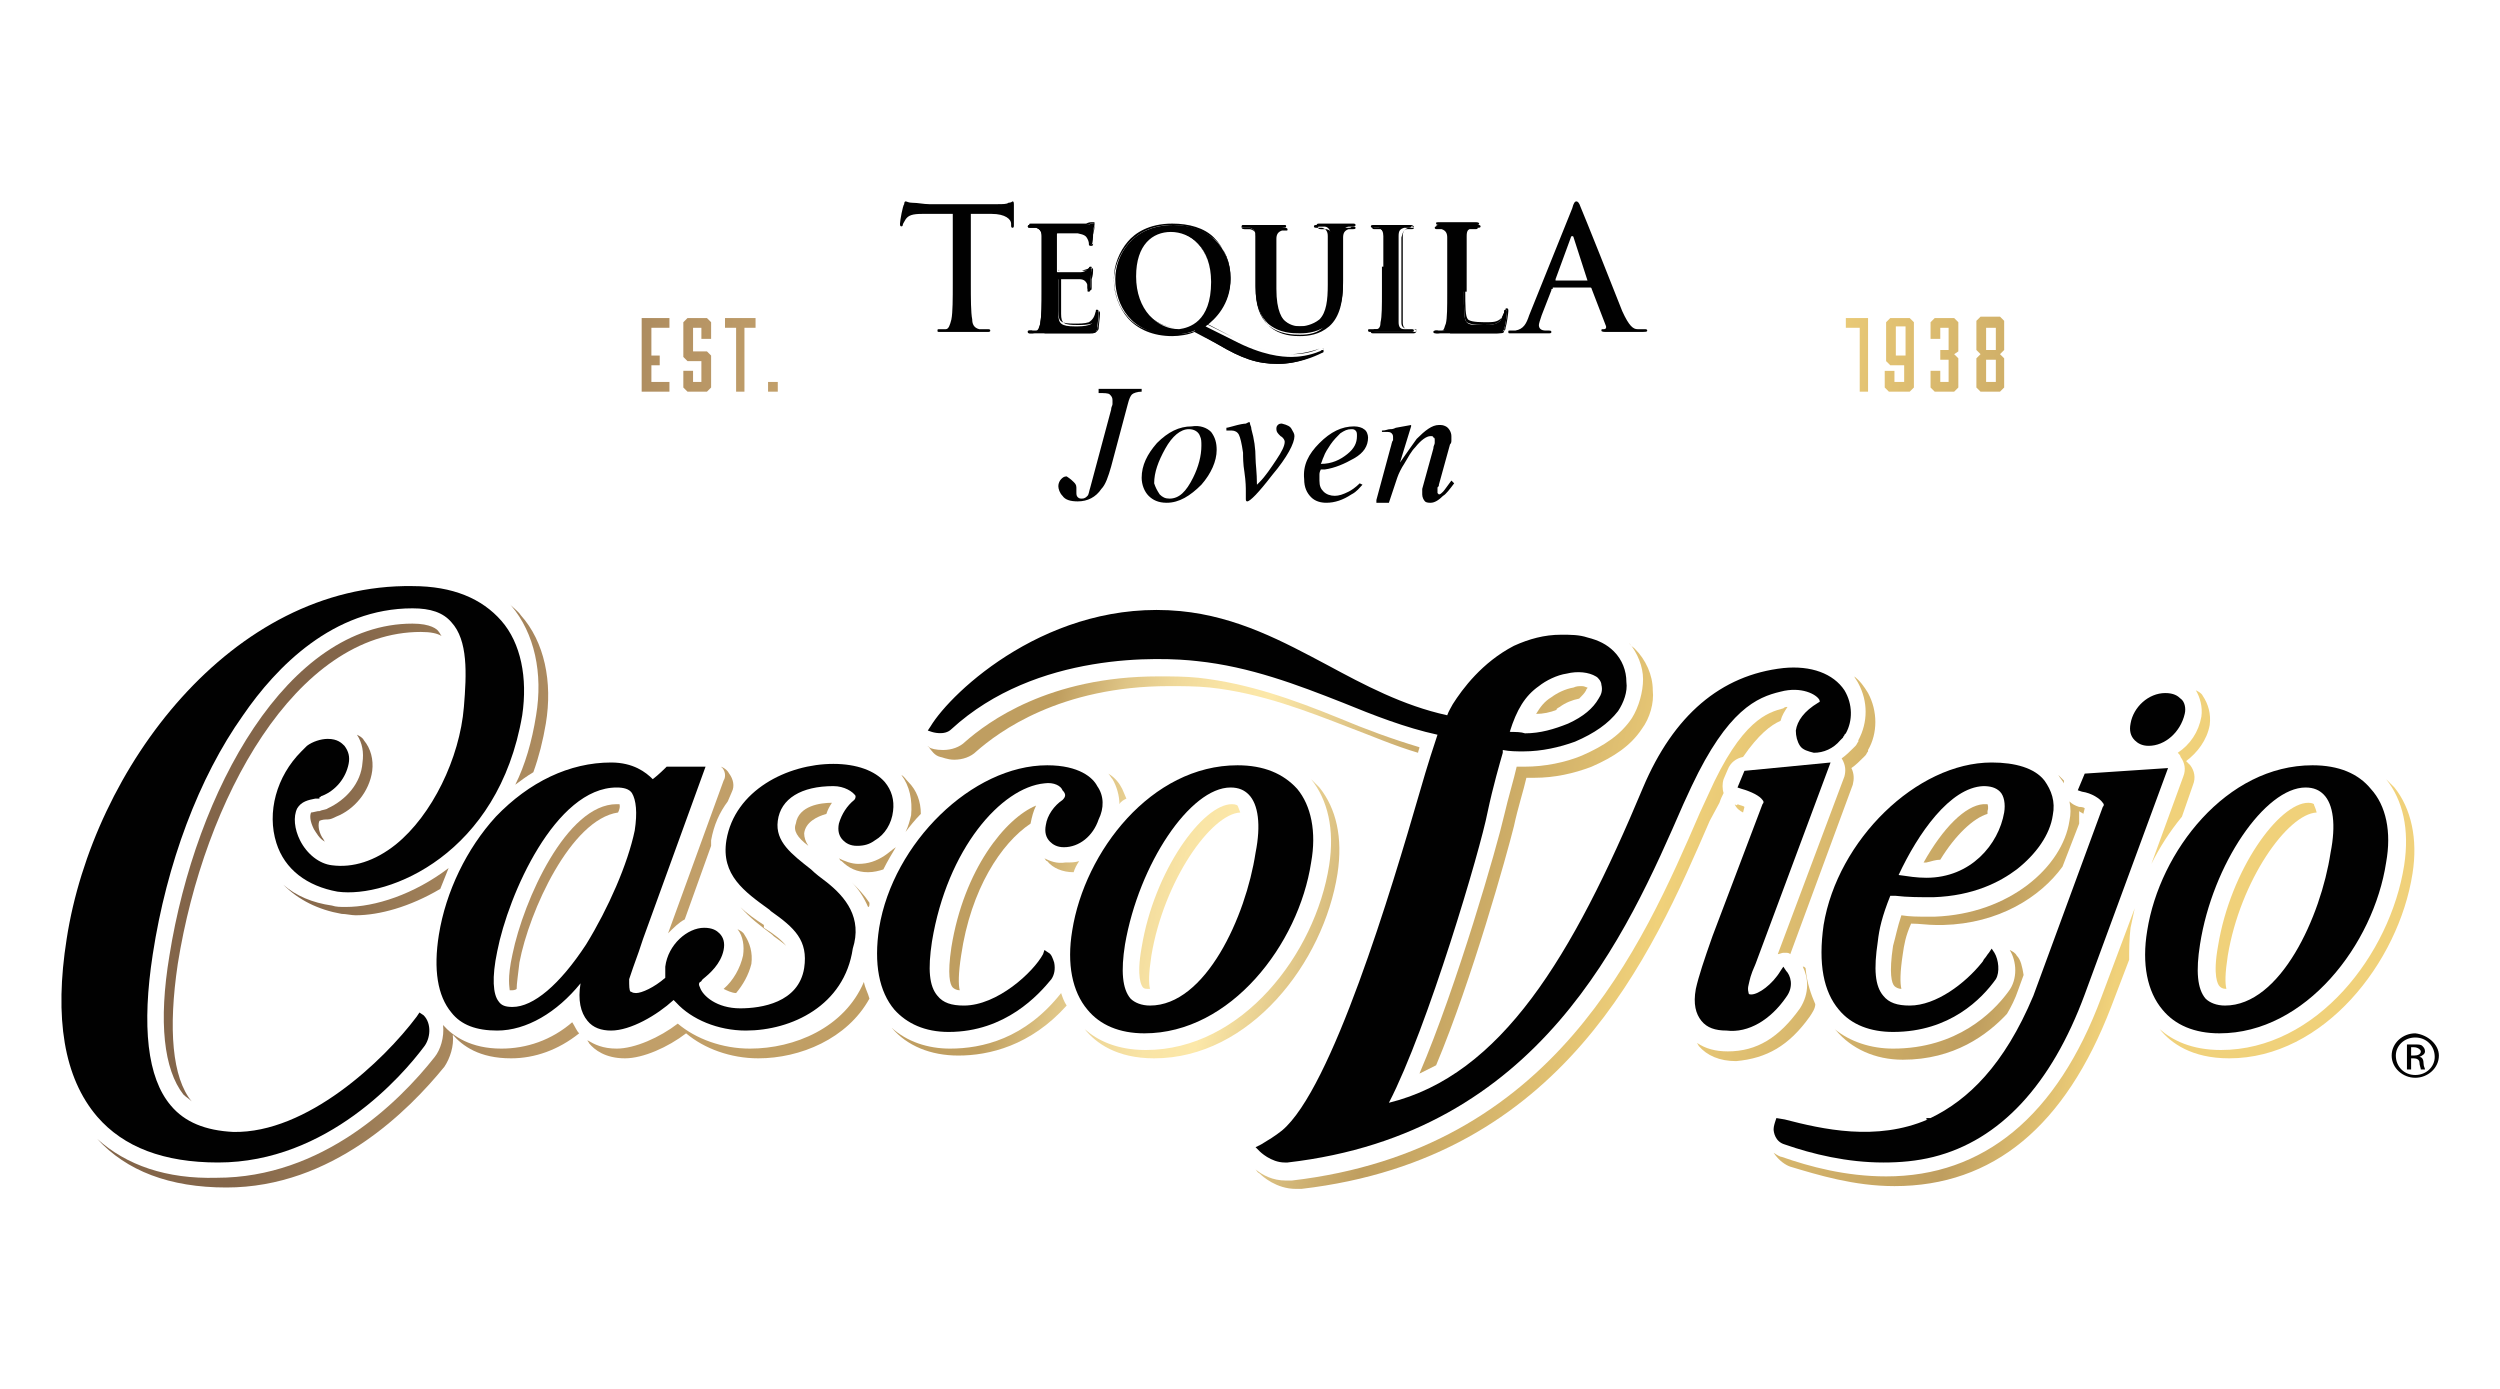 <?xml version="1.0" encoding="utf-8"?>
<!-- Generator: Adobe Illustrator 24.1.2, SVG Export Plug-In . SVG Version: 6.00 Build 0)  -->
<svg version="1.1" id="Capa_1" xmlns="http://www.w3.org/2000/svg" xmlns:xlink="http://www.w3.org/1999/xlink" x="0px" y="0px"
	 viewBox="0 0 180 100" style="enable-background:new 0 0 180 100;" xml:space="preserve">
<style type="text/css">
	.st0{fill:#010101;}
	.st1{fill:url(#SVGID_1_);}
	.st2{fill:url(#SVGID_2_);}
	.st3{fill:url(#SVGID_3_);}
	.st4{fill:url(#SVGID_4_);}
	.st5{fill:url(#SVGID_5_);}
	.st6{fill:url(#SVGID_6_);}
	.st7{fill:url(#SVGID_7_);}
	.st8{fill:url(#SVGID_8_);}
	.st9{fill:url(#SVGID_9_);}
	.st10{fill:url(#SVGID_10_);}
	.st11{fill:url(#SVGID_11_);}
	.st12{fill:url(#SVGID_12_);}
	.st13{fill:url(#SVGID_13_);}
	.st14{fill:url(#SVGID_14_);}
	.st15{fill:url(#SVGID_15_);}
	.st16{fill:url(#SVGID_16_);}
	.st17{fill:url(#SVGID_17_);}
	.st18{fill:url(#SVGID_18_);}
	.st19{fill:url(#SVGID_19_);}
	.st20{fill:url(#SVGID_20_);}
	.st21{fill:url(#SVGID_21_);}
	.st22{fill:url(#SVGID_22_);}
	.st23{fill:url(#SVGID_23_);}
	.st24{fill:url(#SVGID_24_);}
	.st25{fill:url(#SVGID_25_);}
	.st26{fill:url(#SVGID_26_);}
	.st27{fill:url(#SVGID_27_);}
	.st28{fill:url(#SVGID_28_);}
	.st29{fill:url(#SVGID_29_);}
	.st30{fill:url(#SVGID_30_);}
	.st31{fill:url(#SVGID_31_);}
	.st32{fill:url(#SVGID_32_);}
	.st33{fill:url(#SVGID_33_);}
	.st34{fill:url(#SVGID_34_);}
	.st35{fill:url(#SVGID_35_);}
	.st36{fill:url(#SVGID_36_);}
	.st37{fill:url(#SVGID_37_);}
	.st38{fill:url(#SVGID_38_);}
	.st39{fill:url(#SVGID_39_);}
	.st40{fill:url(#SVGID_40_);}
	.st41{fill:url(#SVGID_41_);}
	.st42{fill:url(#SVGID_42_);}
	.st43{fill:url(#SVGID_43_);}
	.st44{fill:url(#SVGID_44_);}
</style>
<g>
	<g>
		<path class="st0" d="M173.9,74.4L173.9,74.4c-0.9,0-1.7,0.7-1.7,1.6c0,0.9,0.8,1.6,1.7,1.6c0.9,0,1.7-0.7,1.7-1.6
			C175.6,75.2,174.8,74.5,173.9,74.4z M173.9,77.4c-0.8,0-1.4-0.6-1.4-1.4c0-0.7,0.6-1.3,1.4-1.3h0c0.8,0,1.4,0.6,1.4,1.4
			C175.3,76.8,174.7,77.4,173.9,77.4z"/>
		<path class="st0" d="M174.2,76.1L174.2,76.1c0.2-0.1,0.4-0.2,0.4-0.4c0-0.2-0.1-0.3-0.2-0.4c-0.1-0.1-0.3-0.1-0.6-0.1
			c-0.2,0-0.4,0-0.5,0l0,1.8l0.3,0l0-0.8l0.2,0c0.2,0,0.4,0.1,0.4,0.3c0,0.2,0.1,0.4,0.1,0.5l0.3,0c0-0.1-0.1-0.2-0.1-0.4
			C174.5,76.3,174.4,76.1,174.2,76.1z M173.8,76l-0.2,0l0-0.6c0,0,0.1,0,0.2,0c0.3,0,0.5,0.2,0.5,0.3C174.3,75.9,174.1,76,173.8,76z
			"/>
		<path class="st0" d="M166.5,55.1c-6.2,0-11,6.2-11.9,11.9c-0.4,2.4,0,4.4,1.1,5.7c0.9,1.1,2.3,1.7,4.1,1.7c6.2,0,11.1-6.4,12-12.3
			c0.4-2.2,0-4.1-1.1-5.3C169.8,55.7,168.4,55.1,166.5,55.1z M167.8,61.4c-0.7,4.6-3.6,11-7.6,11c-0.6,0-1.1-0.2-1.4-0.5
			c-0.6-0.7-0.7-2-0.4-3.9c0.9-5.8,4.7-11.3,7.6-11.3c0.6,0,1,0.2,1.3,0.5C168,57.9,168.2,59.4,167.8,61.4z"/>
		<path class="st0" d="M128.2,49.8c1.5-0.4,2.6,0.2,2.8,0.6c0,0.1,0.1,0.1-0.1,0.2c-1,0.6-1.5,1.3-1.6,2c0,0.4,0.1,0.8,0.3,1.1
			c0.2,0.3,0.6,0.4,1,0.5c0.7,0,1.4-0.3,1.9-0.9l0,0l0.2-0.2c0-0.1,0.1-0.1,0.1-0.2l0.1-0.1c0.5-0.9,0.5-2.1-0.1-3.1
			c-0.8-1.2-2.4-1.8-4.4-1.6c-4.5,0.5-7.9,3.4-10.1,8.6c-5.1,12.2-10.2,20.7-18.3,22.7c2.8-5.4,6.6-18.3,7.1-20.9
			c0.4-1.9,0.9-3.6,1.1-4.3c0-0.1,0-0.1,0-0.2c0.5,0.1,1,0.1,1.5,0.1c1.3,0,2.6-0.3,3.7-0.7c1.4-0.6,2.4-1.3,3.1-2.2
			c0.4-0.6,0.7-1.4,0.6-2.1c0-0.8-0.3-1.6-0.9-2.2c-0.5-0.5-1.1-0.8-1.9-1c-0.6-0.2-1.2-0.2-1.9-0.2c-1.2,0-2.3,0.3-3.4,0.8
			c-2.3,1.2-3.7,3.1-4.4,4.2c-0.1,0.2-0.3,0.5-0.4,0.8c-3.2-0.7-6-2.2-8.6-3.6c-3.2-1.7-6.5-3.5-10.6-3.9c-9.4-0.9-16.5,5.8-18,8.3
			l-0.2,0.3l0.3,0.1c0,0,0.9,0.3,1.4-0.2c6.1-5.6,15.1-5.2,17.7-4.9c3.8,0.4,7.2,1.7,10.5,3c2.2,0.9,4.5,1.8,6.8,2.3
			c-0.2,0.6-0.7,2.1-1.3,4.2c-2,6.9-6.3,21.3-9.9,24.3c-0.5,0.4-1,0.7-1.5,1l-0.4,0.2l0.3,0.3c0,0,0.8,0.8,1.8,0.8
			c0.1,0,0.1,0,0.2,0c18.2-2.1,24.4-16.4,28.5-25.8c0.2-0.4,0.4-0.9,0.6-1.3C124.4,51.1,126.5,50.2,128.2,49.8z M108.7,52.7
			C108.7,52.6,108.8,52.6,108.7,52.7c0.5-1.6,1.1-2.6,2.1-3.3l0,0c0.5-0.4,1.3-0.8,2-0.9c0.8-0.2,1.6-0.1,2.1,0.2
			c0.2,0.1,0.4,0.4,0.4,0.6c0.1,0.4,0,0.7-0.2,1c-0.4,0.7-1.1,1.3-2.2,1.8c-1,0.4-2,0.7-3.1,0.7C109.5,52.7,109.2,52.7,108.7,52.7z"
			/>
		<path class="st0" d="M128.6,71.8c0.6-0.8,0.3-1.6,0-1.9l-0.2-0.3l-0.2,0.3c-0.6,1-1.6,1.7-2.1,1.7c-0.1,0-0.2,0-0.2-0.1
			c0-0.1-0.1-0.2,0-0.6c0.1-0.4,0.1-0.6,0.5-1.5l5.4-14.5l-6.2,0.6l-0.5,1.2l0.3,0.1c0.7,0.2,1.3,0.5,1.5,0.8c0.1,0.1,0.1,0.2,0,0.3
			l-3.6,9.5c-0.6,1.7-1,2.9-1.2,3.8c-0.2,1.1,0,1.8,0.4,2.3c0.4,0.5,1,0.7,1.8,0.7C125.9,74.4,127.5,73.4,128.6,71.8z"/>
		<path class="st0" d="M132.4,72.7c0.9,1.1,2.3,1.6,3.9,1.6c4.1,0,6.4-2.4,7.4-3.8c0.3-0.5,0.2-1.4-0.1-1.9l-0.2-0.3l-0.2,0.3
			c-0.1,0.1-0.2,0.3-0.3,0.4c-0.1,0.1-0.1,0.2-0.2,0.3c-1.2,1.5-3.3,3.1-5.2,3.1c-0.9,0-1.5-0.2-1.9-0.7c-0.6-0.7-0.7-1.9-0.4-3.9
			c0.1-0.9,0.3-1.8,0.9-3.3c0.1,0,0.3,0,0.4,0c0.8,0.1,1.8,0.1,2.7,0.1c2.9-0.1,4.8-1.1,6-2c1.4-1.1,2.4-2.5,2.6-3.9
			c0.2-1-0.1-1.8-0.6-2.5c-0.7-0.9-2.1-1.3-3.8-1.3c-5.4,0-11.1,5.6-12.1,11.7C130.9,69.4,131.3,71.4,132.4,72.7z M142.8,56.6
			L142.8,56.6c0.5,0,0.9,0.1,1.2,0.4c0.3,0.3,0.4,0.9,0.3,1.5c-0.4,2.3-2.4,4.7-5.6,4.7c-0.7,0-1.3-0.1-2-0.2
			C138.1,60,140.4,56.7,142.8,56.6z"/>
		<path class="st0" d="M150.1,55.7l-0.5,1.2l0.3,0.1c0.7,0.1,1.3,0.5,1.5,0.8c0.1,0.1,0.1,0.2,0,0.3l-5,13.6c-2.1,5-4.7,7.5-7.4,8.8
			c-0.1,0-0.2,0-0.3,0c0,0,0,0.1,0,0.1c0,0,0.1,0,0.1,0c-3.7,1.6-7.6,0.7-10.3,0l-0.6-0.1l-0.1,0.3c0,0-0.1,0.3-0.1,0.5
			c0,0.2,0.1,0.9,0.8,1.1c2,0.7,4.5,1.3,7.1,1.3c1.2,0,2.4-0.1,3.6-0.4c4.8-1.2,8.5-5.2,10.9-11.7l6-16.3L150.1,55.7z"/>
		<path class="st0" d="M154.7,53.7c1.2,0,2.3-1,2.6-2.3c0.1-0.4,0-0.9-0.3-1.1c-0.2-0.2-0.5-0.4-1.1-0.4c-1.2,0-2.3,1-2.5,2.2
			c-0.1,0.5,0,0.9,0.3,1.2C153.9,53.5,154.2,53.7,154.7,53.7z"/>
		<path class="st0" d="M30.2,72.9L30,73.2c-2.4,3.2-7.9,8.4-13.2,8.3c-2-0.1-3.5-0.7-4.5-1.9c-1.7-2-2.1-5.7-1.3-10.9
			c1-6.5,3.3-12.7,6.5-17.2c2.4-3.5,6.5-7.7,12.2-7.7c1.3,0,2.2,0.3,2.8,1c1.2,1.3,1.1,3.7,0.9,6.1c-0.3,3.7-2.3,7.8-4.9,9.9
			c-1.5,1.2-3.1,1.7-4.6,1.5c-0.9-0.1-1.8-0.8-2.3-1.8c-0.4-0.8-0.5-1.7-0.2-2.3c0.3-0.5,0.8-0.6,1.3-0.7l0.3,0v-0.1
			c0.1,0,0.1-0.1,0.2-0.1c1-0.4,1.7-1.3,1.9-2.3c0.1-0.5,0-0.9-0.3-1.3c-0.2-0.2-0.5-0.5-1.2-0.5c-0.5,0-1.1,0.2-1.5,0.5l0,0
			l-0.2,0.2l0,0c-0.1,0.1-0.2,0.2-0.2,0.2c-1.8,1.8-2.5,4.4-1.8,6.6c0.6,1.9,2.2,3.1,4.4,3.5c3.7,0.5,11.6-2.7,13.3-12.7
			c0.4-2.7-0.1-5.2-1.5-6.8c-1.4-1.6-3.5-2.5-6.4-2.5C16.7,42,6.7,55.3,4.8,67.6c-0.9,5.7-0.2,10,2.2,12.8c1.9,2.2,4.8,3.3,8.7,3.3
			c7.9,0,13.3-6.3,14.8-8.3c0.5-0.6,0.6-1.7,0-2.3L30.2,72.9z"/>
		<path class="st0" d="M59.5,63.5c-0.4-0.3-0.8-0.6-1.1-0.9c-1.4-1.1-2.6-2-2.4-3.5c0.2-1.6,1.7-2.5,4-2.5c0.8,0,1.4,0.4,1.6,0.7
			c0,0.1,0,0.2-0.1,0.3l0,0c-0.5,0.4-0.9,1-1.1,1.7c-0.1,0.5,0,0.9,0.3,1.2c0.2,0.2,0.5,0.4,1,0.4c0.5,0,0.9-0.1,1.3-0.4
			c0.7-0.4,1.2-1.2,1.3-2.1c0.1-0.8-0.1-1.5-0.6-2.1c-0.7-0.8-2-1.3-3.7-1.3c-3.3,0-7.1,1.9-7.7,5.5c-0.4,2.5,1.3,3.7,3.1,5l0.1,0.1
			c1.7,1.2,2.7,2.1,2.4,4.1c-0.4,2.5-3.1,2.9-4.6,2.9c-1.7,0-2.7-0.9-2.9-1.5c-0.1-0.2-0.1-0.3,0-0.4c0.1,0,0.1-0.1,0.2-0.2
			c0.5-0.4,1.3-1.1,1.5-2.1c0.1-0.5,0-0.9-0.3-1.2c-0.2-0.2-0.5-0.4-1.1-0.4c-1.2,0-2.6,1.2-2.8,2.8c0,0.3,0,0.5,0,0.8
			c-0.8,0.7-1.7,1.1-2.1,1.1c-0.3,0-0.3-0.1-0.4-0.1c-0.1-0.1-0.1-0.4-0.1-0.9c0.1-0.3,0.4-1.2,0.7-2c0.1-0.3,0.2-0.6,0.3-0.9
			l4.5-12.4h-2.8l-0.1,0.1c0,0-0.5,0.5-0.9,0.8c-0.5-0.5-1.4-1.2-3-1.2c-3,0-5.9,1.4-8.3,3.9c-2.1,2.3-3.6,5.4-4.1,8.5
			c-0.4,2.5-0.1,4.4,0.9,5.6c0.7,0.9,1.8,1.3,3.3,1.3c2.1,0,4.3-1.3,6-3.4c-0.2,1.2,0,2.1,0.5,2.7c0.4,0.5,1,0.7,1.7,0.7
			c1.4,0,3.3-1.1,4.5-2.2c0.1,0.1,0.1,0.1,0.2,0.2c1.1,1.2,3,2,5,2c3.3,0,7.1-1.8,7.7-5.9C62.1,66.1,60.9,64.6,59.5,63.5z
			 M45.7,59.8c-0.5,2.4-1.9,5.6-3.5,8.2c-1.9,2.9-3.8,4.5-5.3,4.5c-0.5,0-0.8-0.1-1-0.4c-0.4-0.5-0.5-1.7-0.1-3.6
			c0.8-4.1,4.2-11.8,8.6-11.8c0.5,0,0.9,0.1,1.1,0.4C45.8,57.6,45.9,58.5,45.7,59.8z"/>
		<path class="st0" d="M93.4,56.8c-1-1.1-2.4-1.7-4.3-1.7c-6.2,0-11,6.2-11.9,11.9c-0.4,2.4,0,4.4,1.1,5.7c0.9,1.1,2.3,1.7,4.1,1.7
			c6.2,0,11.1-6.4,12-12.3C94.8,59.9,94.4,58,93.4,56.8z M90.4,61.4L90.4,61.4c-0.7,4.6-3.6,11-7.6,11c-0.6,0-1.1-0.2-1.4-0.5
			c-0.6-0.7-0.7-2-0.4-3.9c1-5.8,4.7-11.3,7.6-11.3c0.6,0,1,0.2,1.3,0.5C90.6,57.9,90.8,59.4,90.4,61.4z"/>
		<path class="st0" d="M76.5,57.6c-0.6,0.4-1.1,1.1-1.2,1.8c-0.1,0.5,0,0.9,0.3,1.2c0.2,0.2,0.5,0.4,1,0.4c1.1,0,2.1-0.8,2.5-2l0,0
			c0.4-0.8,0.4-1.7-0.1-2.4c-0.3-0.6-1.3-1.5-3.6-1.5c-5.4,0-11.1,5.6-12.1,11.7c-0.4,2.6,0,4.6,1.1,5.9c-0.5,0-1,0-1.5,0
			c0.5,0,1,0,1.5,0c0.9,1,2.2,1.6,3.9,1.6c4.1,0,6.5-2.7,7.4-3.8c0.2-0.3,0.3-0.7,0.2-1.2c-0.1-0.3-0.2-0.6-0.4-0.7l-0.3-0.2
			l-0.1,0.3c-0.7,1.3-3.3,3.7-5.7,3.7c-0.9,0-1.5-0.2-1.9-0.7c-0.6-0.7-0.7-1.9-0.4-3.9c1.1-6.7,5-11.1,8.1-11.4
			c0.7-0.1,1.2,0.2,1.3,0.5C76.8,57.2,76.7,57.4,76.5,57.6z"/>
	</g>
	<g>
		<path class="st0" d="M68.2,15.4l-1.8,0c-0.7,0-1,0.1-1.2,0.4C65.1,16,65,16.1,65,16.2c0,0.1-0.1,0.1-0.1,0.1
			c-0.1,0-0.1-0.1-0.1-0.2c0-0.2,0.2-1.3,0.3-1.4c0-0.2,0.1-0.2,0.1-0.2c0.1,0,0.2,0.1,0.5,0.1c0.4,0,0.8,0.1,1.2,0.1h4.9
			c0.4,0,0.7,0,0.8-0.1c0.2,0,0.3-0.1,0.3-0.1c0.1,0,0.1,0.1,0.1,0.3c0,0.3,0,1.1,0,1.4c0,0.1,0,0.2-0.1,0.2c-0.1,0-0.1-0.1-0.1-0.2
			l0-0.1c0-0.3-0.4-0.7-1.4-0.7l-1.5,0v5c0,1.1,0,2.1,0.1,2.6c0,0.3,0.1,0.6,0.5,0.7c0.2,0,0.4,0,0.6,0c0.1,0,0.2,0,0.2,0.1
			c0,0.1-0.1,0.1-0.2,0.1c-0.8,0-1.6,0-1.9,0c-0.3,0-1.1,0-1.5,0c-0.2,0-0.2,0-0.2-0.1c0-0.1,0-0.1,0.2-0.1c0.2,0,0.3,0,0.4,0
			c0.2,0,0.3-0.3,0.4-0.7c0.1-0.5,0.1-1.5,0.1-2.6V15.4z"/>
		<g>
			<path class="st0" d="M75,19.2c0-1.5,0-1.8,0-2.2c0-0.3-0.1-0.5-0.4-0.6c-0.1,0-0.3,0-0.4,0c-0.1,0-0.2,0-0.2-0.1
				c0-0.1,0.1-0.1,0.2-0.1c0.3,0,0.6,0,0.8,0c0.3,0,0.5,0,0.6,0c0.3,0,2.4,0,2.5,0c0.2,0,0.4,0,0.4-0.1c0.1,0,0.1,0,0.2,0
				c0.1,0,0.1,0,0.1,0.1c0,0.1-0.1,0.2-0.1,0.7c0,0.1,0,0.6-0.1,0.7c0,0.1,0,0.1-0.1,0.1s-0.1-0.1-0.1-0.1c0-0.1,0-0.2-0.1-0.4
				c-0.1-0.2-0.2-0.3-0.7-0.4c-0.2,0-1.2,0-1.4,0c-0.1,0-0.1,0-0.1,0.1v2.6c0,0.1,0,0.1,0.1,0.1c0.2,0,1.4,0,1.6,0
				c0.2,0,0.4-0.1,0.5-0.2c0.1-0.1,0.1-0.1,0.2-0.1c0,0,0.1,0,0.1,0.1c0,0.1,0,0.2-0.1,0.7c0,0.2,0,0.6,0,0.7c0,0.1,0,0.2-0.1,0.2
				c-0.1,0-0.1,0-0.1-0.1c0-0.1,0-0.2,0-0.4c-0.1-0.2-0.2-0.4-0.6-0.4c-0.2,0-1.2,0-1.4,0c-0.1,0-0.1,0-0.1,0.1V21
				c0,0.3,0,1.3,0,1.6c0,0.7,0.2,0.9,1.2,0.9c0.3,0,0.7,0,1-0.1c0.3-0.1,0.4-0.3,0.5-0.8c0-0.1,0-0.2,0.1-0.2c0.1,0,0.1,0.1,0.1,0.2
				c0,0.2-0.1,0.9-0.1,1.1C78.9,24,78.8,24,78.4,24c-0.8,0-1.3,0-1.8,0c-0.4,0-0.8,0-1.1,0c-0.1,0-0.3,0-0.6,0c-0.2,0-0.5,0-0.7,0
				c-0.1,0-0.2,0-0.2-0.1c0-0.1,0-0.1,0.2-0.1c0.2,0,0.3,0,0.4,0c0.2,0,0.3-0.3,0.3-0.6C75,22.7,75,21.9,75,21V19.2z"/>
			<path class="st0" d="M78.4,24c-0.6,0-1.1,0-1.5,0c-0.1,0-0.2,0-0.3,0c-0.5,0-0.8,0-1.1,0c-0.1,0-0.3,0-0.6,0c-0.1,0-0.3,0-0.4,0
				c-0.1,0-0.2,0-0.3,0c-0.1,0-0.2,0-0.2-0.1c0-0.1,0.1-0.1,0.2-0.1c0.1,0,0.2,0,0.4,0c0.2,0,0.2-0.3,0.3-0.5C75,22.7,75,21.9,75,21
				v-1.8c0-1.6,0-1.8,0-2.2c0-0.3-0.1-0.5-0.4-0.6c-0.1,0-0.3,0-0.4,0c-0.1,0-0.2,0-0.2-0.1c0-0.1,0.1-0.1,0.2-0.1
				c0.1,0,0.3,0,0.4,0c0.1,0,0.3,0,0.4,0l0.1,0c0.2,0,0.4,0,0.5,0c0.7,0,2.4,0,2.5,0c0.2,0,0.4,0,0.4-0.1c0,0,0,0,0.1,0
				c0,0,0.1,0,0.1,0c0.1,0,0.1,0.1,0.1,0.1c0,0,0,0.1,0,0.1c0,0.1,0,0.2-0.1,0.6c0,0,0,0.1,0,0.2c0,0.2,0,0.4,0,0.5
				c0,0,0,0.1-0.1,0.1c-0.1,0-0.1-0.1-0.1-0.2c0-0.1,0-0.2-0.1-0.4c-0.1-0.2-0.2-0.3-0.7-0.4c-0.2,0-1.3,0-1.4,0c0,0-0.1,0-0.1,0.1
				v2.6c0,0.1,0,0.1,0.1,0.1c0.5,0,1.4,0,1.6,0c0.2,0,0.4,0,0.5-0.1l0,0c0.1-0.1,0.1-0.1,0.2-0.1c0,0,0.1,0,0.1,0.1c0,0,0,0.1,0,0.1
				c0,0.1,0,0.3-0.1,0.6c0,0.1,0,0.2,0,0.3c0,0.2,0,0.3,0,0.3c0,0.1,0,0.2-0.1,0.2c-0.1,0-0.1,0-0.1-0.1c0,0,0-0.1,0-0.1
				c0-0.1,0-0.2,0-0.3c-0.1-0.2-0.2-0.3-0.6-0.4c-0.2,0-1.2,0-1.4,0c0,0,0,0,0,0.1V21c0,0.1,0,0.3,0,0.4c0,0.4,0,0.9,0,1.2
				c0,0.7,0.2,0.8,1.2,0.8c0.3,0,0.7,0,1-0.1c0.3-0.1,0.4-0.3,0.4-0.7c0-0.1,0-0.2,0.1-0.2c0.1,0,0.1,0.1,0.1,0.2
				c0,0.2-0.1,0.9-0.1,1.1C78.9,24,78.8,24,78.4,24z M75.6,23.9c0.3,0,0.6,0,1.1,0c0.1,0,0.2,0,0.3,0c0.4,0,0.9,0,1.5,0
				c0.4,0,0.5,0,0.5-0.3c0.1-0.2,0.1-0.9,0.1-1.1c0-0.1,0-0.2-0.1-0.2c-0.1,0-0.1,0-0.1,0.1c-0.1,0.4-0.2,0.6-0.5,0.8
				c-0.3,0.1-0.7,0.1-1,0.1c-1,0-1.2-0.1-1.2-0.9c0-0.2,0-0.7,0-1.2c0-0.2,0-0.3,0-0.4v-0.8c0,0,0-0.1,0.1-0.1c0.2,0,1.3,0,1.4,0
				c0.3,0,0.5,0.2,0.6,0.4c0,0.1,0,0.2,0,0.3c0,0,0,0.1,0,0.1c0,0.1,0,0.1,0.1,0.1c0.1,0,0.1-0.1,0.1-0.2c0,0,0-0.2,0-0.3
				c0-0.1,0-0.3,0-0.3c0-0.3,0.1-0.5,0.1-0.6c0-0.1,0-0.1,0-0.1c0-0.1,0-0.1-0.1-0.1c0,0-0.1,0-0.1,0.1l0,0
				c-0.1,0.1-0.3,0.1-0.5,0.2c-0.2,0-1.1,0-1.6,0c-0.1,0-0.1-0.1-0.1-0.1v-2.6c0-0.1,0-0.1,0.1-0.1c0.2,0,1.3,0,1.4,0
				c0.5,0.1,0.6,0.2,0.7,0.4c0.1,0.1,0.1,0.4,0.1,0.4c0,0.1,0,0.1,0.1,0.1c0,0,0.1,0,0.1-0.1c0-0.1,0-0.3,0-0.5c0-0.1,0-0.2,0-0.2
				c0-0.3,0.1-0.5,0.1-0.6c0,0,0-0.1,0-0.1c0-0.1,0-0.1,0-0.1c0,0-0.1,0-0.1,0c0,0,0,0-0.1,0c-0.1,0-0.2,0-0.4,0.1
				c-0.2,0-1.8,0-2.5,0c-0.1,0-0.3,0-0.5,0l-0.1,0h0c-0.1,0-0.3,0-0.4,0c-0.1,0-0.3,0-0.4,0c-0.2,0-0.2,0-0.2,0.1c0,0,0,0.1,0.2,0.1
				c0.1,0,0.3,0,0.4,0c0.4,0.1,0.4,0.3,0.5,0.6c0,0.3,0,0.6,0,2.2V21c0,0.9,0,1.7-0.1,2.2c0,0.3-0.1,0.5-0.3,0.6c-0.1,0-0.2,0-0.4,0
				c-0.1,0-0.1,0-0.1,0.1c0,0,0,0.1,0.2,0.1c0.1,0,0.2,0,0.3,0c0.1,0,0.3,0,0.4,0C75.2,23.9,75.5,23.9,75.6,23.9z"/>
		</g>
		<g>
			<path class="st0" d="M86,23.8c-0.4,0.2-1.1,0.3-1.6,0.3c-3,0-4.1-2.2-4.1-4c0-1.7,1.2-3.9,4.2-3.9c2.4,0,4.1,1.5,4.1,3.9
				c0,1.8-1.1,2.9-1.8,3.4l2,1c2.1,1.1,3.5,1.2,4.2,1.2c0.5,0,1.3-0.1,2-0.4c0.1,0,0.1-0.1,0.2-0.1c0.1,0,0.1,0,0.1,0.1
				c0,0.1-0.1,0.1-0.1,0.1c-0.6,0.3-1.8,0.8-3.2,0.8c-1.5,0-2.6-0.4-4.3-1.4L86,23.8z M87.2,20.3c0-2.5-1.5-3.6-2.9-3.6
				c-1.3,0-2.5,0.9-2.5,3.2c0,2.4,1.5,3.8,3.1,3.8C85.6,23.6,87.2,23.2,87.2,20.3z"/>
			<path class="st0" d="M92,26.2c-1.5,0-2.6-0.4-4.3-1.4L86,23.9c-0.4,0.2-1.1,0.3-1.6,0.3c-1.4,0-2.5-0.5-3.2-1.3
				c-0.6-0.7-1-1.7-1-2.7c0-0.9,0.4-1.9,1-2.6c0.5-0.6,1.5-1.4,3.2-1.4c1.2,0,2.2,0.4,3,1c0.8,0.7,1.2,1.7,1.2,2.8
				c0,2-1.4,3.1-1.8,3.3l2,1c1.6,0.8,3,1.2,4.2,1.2c0.3,0,1.2,0,2-0.4c0,0,0,0,0.1,0c0,0,0.1,0,0.1,0c0.1,0,0.1,0,0.1,0.1
				c0,0.1-0.1,0.1-0.1,0.1C94.1,25.9,93.1,26.2,92,26.2z M86.1,23.8L86.1,23.8l1.6,0.9c1.8,1,2.8,1.4,4.3,1.4c1.1,0,2.2-0.3,3.2-0.8
				c0.1,0,0.1-0.1,0.1-0.1c0,0,0-0.1-0.1-0.1c0,0-0.1,0-0.1,0c0,0,0,0-0.1,0c-0.8,0.3-1.7,0.4-2,0.4c-1.2,0-2.6-0.4-4.2-1.2
				l-2.1-1.1l0,0c0.3-0.2,1.8-1.3,1.8-3.3c0-1.2-0.4-2.1-1.1-2.8c-0.7-0.7-1.8-1-3-1c-1.7,0-2.7,0.7-3.2,1.3c-0.6,0.7-1,1.7-1,2.6
				c0,1,0.3,2,0.9,2.7c0.7,0.9,1.8,1.3,3.2,1.3C85,24.1,85.6,24,86.1,23.8L86.1,23.8z M84.8,23.6c-0.8,0-1.6-0.3-2.2-1
				c-0.6-0.7-0.9-1.7-0.9-2.8c0-2.9,1.8-3.2,2.5-3.2c1.5,0,3,1.3,3,3.7c0,1.3-0.3,2.3-0.9,2.8C85.9,23.4,85.4,23.6,84.8,23.6z
				 M84.2,16.6c-1.6,0-2.5,1.2-2.5,3.2c0,1.1,0.3,2.1,0.9,2.8c0.6,0.6,1.3,1,2.2,1c0.6,0,1.1-0.2,1.5-0.5c0.6-0.5,0.9-1.5,0.9-2.8
				C87.2,18.4,86.2,16.6,84.2,16.6z"/>
		</g>
		<g>
			<path class="st0" d="M90.4,19.2c0-1.5,0-1.8,0-2.2c0-0.3-0.1-0.5-0.4-0.6c-0.1,0-0.3,0-0.4,0c-0.1,0-0.2,0-0.2-0.1
				c0-0.1,0.1-0.1,0.2-0.1c0.5,0,1.2,0,1.5,0c0.2,0,0.9,0,1.3,0c0.2,0,0.2,0,0.2,0.1c0,0.1-0.1,0.1-0.2,0.1c-0.1,0-0.2,0-0.3,0
				c-0.3,0.1-0.4,0.2-0.4,0.6c0,0.3,0,0.6,0,2.2v1.4c0,1.5,0.3,2.1,0.8,2.5c0.5,0.4,0.9,0.4,1.3,0.4c0.4,0,1-0.1,1.4-0.6
				c0.6-0.6,0.6-1.5,0.6-2.5v-1.3c0-1.5,0-1.8,0-2.2c0-0.3-0.1-0.5-0.4-0.6c-0.1,0-0.3,0-0.4,0s-0.2,0-0.2-0.1
				c0-0.1,0.1-0.1,0.2-0.1c0.5,0,1.2,0,1.2,0c0.1,0,0.8,0,1.2,0c0.1,0,0.2,0,0.2,0.1c0,0.1-0.1,0.1-0.2,0.1c-0.1,0-0.2,0-0.3,0
				c-0.3,0.1-0.4,0.2-0.4,0.6c0,0.3,0,0.6,0,2.2v1.1c0,1.1-0.1,2.3-1,3.1c-0.7,0.6-1.5,0.7-2.1,0.7c-0.5,0-1.5,0-2.3-0.7
				c-0.5-0.5-0.9-1.2-0.9-2.7V19.2z"/>
			<path class="st0" d="M93.6,24.1c-0.4,0-1.5,0-2.3-0.7c-0.6-0.6-0.9-1.4-0.9-2.7v-1.5c0-1.6,0-1.8,0-2.2c0-0.3-0.1-0.5-0.4-0.6
				c-0.1,0-0.3,0-0.4,0c-0.1,0-0.2,0-0.2-0.1c0-0.1,0.1-0.1,0.2-0.1c0.3,0,0.6,0,0.9,0c0.2,0,0.4,0,0.5,0c0.1,0,0.3,0,0.5,0
				c0.3,0,0.5,0,0.7,0c0.1,0,0.2,0,0.2,0.1c0,0.1-0.1,0.1-0.2,0.1c-0.1,0-0.2,0-0.3,0c-0.2,0-0.3,0.2-0.4,0.6c0,0.3,0,0.6,0,2.2v1.4
				c0,1.6,0.4,2.2,0.8,2.5c0.4,0.4,0.9,0.4,1.3,0.4c0.3,0,0.9-0.1,1.4-0.5c0.5-0.5,0.6-1.4,0.6-2.5v-1.3c0-1.6,0-1.8,0-2.2
				c0-0.3-0.1-0.5-0.4-0.6c-0.1,0-0.2,0-0.4,0c-0.1,0-0.2,0-0.2-0.1c0-0.1,0.1-0.1,0.2-0.1c0.2,0,0.6,0,1.1,0c0,0,0,0,0,0
				c0,0,0.2,0,0.3,0c0.3,0,0.6,0,0.9,0c0.1,0,0.2,0,0.2,0.1c0,0.1-0.1,0.1-0.2,0.1c-0.1,0-0.2,0-0.3,0c-0.2,0-0.3,0.2-0.4,0.6
				c0,0.3,0,0.6,0,2.2v1.1c0,1.2-0.1,2.3-1,3.1C95,24,94.2,24.1,93.6,24.1z M89.6,16.3c-0.2,0-0.2,0-0.2,0.1c0,0,0,0.1,0.2,0.1
				c0.1,0,0.3,0,0.4,0c0.4,0.1,0.4,0.3,0.5,0.6c0,0.3,0,0.6,0,2.2v1.5c0,1.3,0.3,2.1,0.9,2.7c0.8,0.7,1.8,0.7,2.2,0.7
				c0.6,0,1.4-0.1,2.1-0.7c0.8-0.7,1-1.9,1-3.1v-1.1c0-1.6,0-1.8,0-2.2c0-0.3,0.1-0.5,0.4-0.6c0.1,0,0.2,0,0.3,0
				c0.1,0,0.2,0,0.2-0.1c0,0,0-0.1-0.2-0.1c-0.3,0-0.6,0-0.9,0c-0.1,0-0.3,0-0.3,0c0,0,0,0,0,0c-0.6,0-0.9,0-1.1,0
				c-0.2,0-0.2,0-0.2,0.1c0,0,0,0.1,0.2,0.1c0.1,0,0.3,0,0.4,0c0.4,0.1,0.4,0.3,0.5,0.6c0,0.3,0,0.6,0,2.2v1.3c0,1.1,0,2-0.6,2.5
				c-0.5,0.5-1.2,0.6-1.4,0.6c-0.4,0-0.8,0-1.3-0.4c-0.4-0.3-0.8-0.9-0.8-2.5v-1.4c0-1.6,0-1.8,0-2.2c0-0.3,0.1-0.5,0.4-0.6
				c0.1,0,0.2,0,0.3,0c0.1,0,0.1,0,0.1-0.1c0,0,0-0.1-0.2-0.1c-0.2,0-0.5,0-0.7,0c-0.2,0-0.4,0-0.5,0c-0.1,0-0.3,0-0.5,0
				C90.3,16.3,90,16.3,89.6,16.3z"/>
		</g>
		<g>
			<path class="st0" d="M99.6,19.2c0-1.5,0-1.8,0-2.2c0-0.3-0.1-0.5-0.3-0.6c-0.1,0-0.2,0-0.4,0c-0.1,0-0.2,0-0.2-0.1
				c0-0.1,0.1-0.1,0.2-0.1c0.4,0,1,0,1.3,0c0.3,0,0.9,0,1.2,0c0.1,0,0.2,0,0.2,0.1c0,0.1-0.1,0.1-0.2,0.1c-0.1,0-0.2,0-0.3,0
				c-0.3,0.1-0.4,0.2-0.4,0.6c0,0.3,0,0.6,0,2.2V21c0,1,0,1.8,0,2.2c0,0.3,0.1,0.5,0.4,0.5c0.1,0,0.4,0,0.5,0c0.1,0,0.2,0,0.2,0.1
				c0,0.1-0.1,0.1-0.2,0.1c-0.7,0-1.3,0-1.6,0c-0.2,0-0.9,0-1.3,0c-0.1,0-0.2,0-0.2-0.1c0-0.1,0-0.1,0.2-0.1c0.2,0,0.3,0,0.4,0
				c0.2,0,0.3-0.2,0.3-0.5c0.1-0.4,0.1-1.2,0.1-2.2V19.2z"/>
			<path class="st0" d="M101.8,24c-0.4,0-0.8,0-1.1,0c-0.2,0-0.4,0-0.5,0c-0.1,0-0.3,0-0.5,0c-0.3,0-0.6,0-0.8,0
				c-0.1,0-0.2,0-0.2-0.1c0-0.1,0.1-0.1,0.2-0.1c0.1,0,0.2,0,0.4,0c0.2,0,0.3-0.2,0.3-0.5c0.1-0.4,0.1-1.2,0.1-2.2v-1.8
				c0-1.6,0-1.8,0-2.2c0-0.3-0.1-0.5-0.3-0.6c-0.1,0-0.2,0-0.4,0c-0.1,0-0.2,0-0.2-0.1c0-0.1,0.1-0.1,0.3-0.1c0.2,0,0.5,0,0.7,0
				c0.2,0,0.4,0,0.6,0c0.1,0,0.3,0,0.5,0c0.2,0,0.5,0,0.7,0c0.1,0,0.2,0,0.2,0.1c0,0.1-0.1,0.1-0.2,0.1c-0.1,0-0.2,0-0.3,0
				c-0.2,0-0.3,0.2-0.4,0.6c0,0.3,0,0.6,0,2.2V21c0,1,0,1.8,0,2.2c0,0.3,0.1,0.4,0.4,0.5c0.1,0,0.4,0,0.5,0c0.1,0,0.2,0.1,0.2,0.1
				C102,23.9,101.9,24,101.8,24z M100.2,23.9c0.1,0,0.3,0,0.5,0c0.3,0,0.7,0,1.1,0c0.1,0,0.2,0,0.2-0.1c0-0.1-0.1-0.1-0.1-0.1
				c-0.2,0-0.4,0-0.5,0c-0.3,0-0.4-0.2-0.4-0.5c0-0.4,0-1.2,0-2.2v-1.8c0-1.6,0-1.8,0-2.2c0-0.3,0.1-0.5,0.4-0.6c0.1,0,0.2,0,0.3,0
				c0.1,0,0.1,0,0.1-0.1c0,0-0.1-0.1-0.2-0.1c-0.2,0-0.5,0-0.7,0c-0.2,0-0.4,0-0.5,0c-0.1,0-0.4,0-0.6,0c-0.3,0-0.5,0-0.7,0
				c-0.2,0-0.2,0-0.2,0.1c0,0.1,0,0.1,0.1,0.1c0.1,0,0.3,0,0.4,0c0.2,0.1,0.3,0.2,0.4,0.6c0,0.3,0,0.6,0,2.2V21c0,1,0,1.8-0.1,2.2
				c0,0.3-0.1,0.5-0.3,0.5c-0.1,0-0.2,0-0.4,0c-0.1,0-0.1,0-0.1,0.1c0,0,0,0.1,0.2,0.1c0.2,0,0.5,0,0.8,0
				C99.9,23.9,100.1,23.9,100.2,23.9z"/>
		</g>
		<g>
			<path class="st0" d="M105.4,21c0,1.3,0,2,0.2,2.2c0.2,0.2,0.4,0.2,1.2,0.2c0.5,0,0.9,0,1.2-0.3c0.1-0.1,0.2-0.4,0.3-0.6
				c0-0.1,0-0.2,0.1-0.2c0.1,0,0.1,0.1,0.1,0.2c0,0.1-0.1,0.9-0.2,1.2c-0.1,0.2-0.1,0.3-0.6,0.3c-0.7,0-1.3,0-1.7,0
				c-0.5,0-0.8,0-1.2,0c-0.1,0-0.3,0-0.6,0c-0.2,0-0.5,0-0.7,0c-0.1,0-0.2,0-0.2-0.1c0-0.1,0-0.1,0.2-0.1c0.2,0,0.3,0,0.4,0
				c0.2,0,0.3-0.3,0.3-0.6c0.1-0.4,0.1-1.2,0.1-2.2v-1.8c0-1.5,0-1.8,0-2.2c0-0.3-0.1-0.5-0.4-0.6c-0.1,0-0.2,0-0.3,0
				c-0.1,0-0.2,0-0.2-0.1c0-0.1,0.1-0.1,0.2-0.1c0.5,0,1.1,0,1.4,0c0.2,0,1,0,1.4,0c0.1,0,0.2,0,0.2,0.1c0,0.1-0.1,0.1-0.2,0.1
				c-0.1,0-0.3,0-0.4,0c-0.3,0.1-0.4,0.2-0.4,0.6c0,0.3,0,0.6,0,2.2V21z"/>
			<path class="st0" d="M107.7,24c-0.6,0-1,0-1.4,0c-0.1,0-0.2,0-0.4,0c-0.5,0-0.8,0-1.2,0c-0.1,0-0.3,0-0.6,0c-0.1,0-0.3,0-0.4,0
				c-0.1,0-0.2,0-0.3,0c-0.1,0-0.2,0-0.2-0.1c0-0.1,0.1-0.1,0.2-0.1c0.1,0,0.2,0,0.4,0c0.2,0,0.2-0.3,0.3-0.5
				c0.1-0.4,0.1-1.2,0.1-2.2v-1.8c0-1.6,0-1.8,0-2.2c0-0.3-0.1-0.5-0.4-0.6c-0.1,0-0.2,0-0.3,0c-0.1,0-0.2,0-0.2-0.1
				c0-0.1,0.1-0.1,0.2-0.1c0.3,0,0.6,0,0.9,0c0.2,0,0.4,0,0.5,0c0.1,0,0.3,0,0.5,0c0.3,0,0.6,0,0.8,0c0.1,0,0.2,0,0.2,0.1
				c0,0.1-0.1,0.1-0.2,0.1c-0.1,0-0.3,0-0.4,0c-0.2,0-0.3,0.2-0.4,0.6c0,0.3,0,0.6,0,2.2V21c0,1.3,0,2,0.2,2.2
				c0.2,0.1,0.4,0.2,1.2,0.2c0.6,0,0.9,0,1.2-0.3c0.1-0.1,0.2-0.4,0.3-0.6c0-0.1,0-0.2,0.1-0.2c0.1,0,0.1,0.1,0.1,0.2
				c0,0.1-0.1,0.9-0.2,1.2C108.3,24,108.3,24,107.7,24z M104.8,23.9c0.4,0,0.8,0,1.2,0c0.1,0,0.2,0,0.4,0c0.4,0,0.8,0,1.4,0
				c0.5,0,0.6-0.1,0.6-0.3c0.1-0.3,0.2-1.1,0.2-1.2c0-0.1,0-0.2-0.1-0.2c-0.1,0-0.1,0-0.1,0.1c0,0.2-0.1,0.5-0.3,0.6
				c-0.3,0.3-0.6,0.3-1.2,0.3c-0.8,0-1.1-0.1-1.2-0.2c-0.2-0.2-0.2-0.9-0.2-2.2v-1.8c0-1.6,0-1.8,0-2.2c0-0.3,0.1-0.5,0.4-0.6
				c0.1,0,0.3,0,0.4,0c0.1,0,0.2,0,0.2-0.1c0,0,0-0.1-0.2-0.1c-0.2,0-0.6,0-0.8,0c-0.2,0-0.4,0-0.5,0c-0.1,0-0.3,0-0.5,0
				c-0.3,0-0.6,0-0.9,0c-0.2,0-0.2,0-0.2,0.1c0,0,0,0.1,0.2,0.1c0.1,0,0.3,0,0.3,0c0.4,0.1,0.4,0.3,0.5,0.6c0,0.3,0,0.6,0,2.2V21
				c0,0.9,0,1.7-0.1,2.2c0,0.3-0.1,0.5-0.3,0.6c-0.1,0-0.2,0-0.4,0c-0.1,0-0.1,0-0.1,0.1c0,0,0,0.1,0.2,0.1c0.1,0,0.2,0,0.3,0
				c0.1,0,0.3,0,0.4,0C104.4,23.9,104.7,23.9,104.8,23.9z"/>
		</g>
		<path class="st0" d="M111.8,20.8c-0.1,0-0.1,0-0.1,0.1l-0.7,1.8c-0.1,0.3-0.2,0.6-0.2,0.7c0,0.2,0.1,0.4,0.5,0.4h0.2
			c0.1,0,0.2,0,0.2,0.1c0,0.1-0.1,0.1-0.2,0.1c-0.4,0-0.9,0-1.3,0c-0.1,0-0.8,0-1.4,0c-0.2,0-0.2,0-0.2-0.1c0-0.1,0-0.1,0.1-0.1
			c0.1,0,0.3,0,0.4,0c0.6-0.1,0.8-0.5,1-1.1l3.1-7.7c0.1-0.4,0.2-0.5,0.3-0.5c0.1,0,0.2,0.1,0.3,0.4c0.3,0.7,2.3,5.7,3,7.5
			c0.5,1.1,0.8,1.3,1.1,1.3c0.2,0,0.4,0,0.5,0c0.1,0,0.2,0,0.2,0.1c0,0.1-0.1,0.1-0.6,0.1c-0.4,0-1.3,0-2.3,0c-0.2,0-0.4,0-0.4-0.1
			c0-0.1,0-0.1,0.2-0.1c0.1,0,0.2-0.1,0.1-0.3l-1-2.6c0-0.1-0.1-0.1-0.1-0.1H111.8z M114.3,20.2C114.3,20.2,114.4,20.1,114.3,20.2
			l-1-3.1c0,0,0-0.1-0.1-0.1s-0.1,0.1-0.1,0.1l-1.1,3c0,0,0,0.1,0,0.1H114.3z"/>
	</g>
	<g>
		<path class="st0" d="M77.3,34.7c0.1,0.1,0.2,0.2,0.2,0.4c0,0,0,0.1,0,0.1c0,0.1,0,0.1,0,0.2c0,0.2,0,0.3,0.1,0.4
			c0.1,0.1,0.2,0.1,0.3,0.1c0.2,0,0.3-0.1,0.4-0.2c0.1-0.1,0.1-0.3,0.2-0.6l1.5-5.6c0-0.2,0.1-0.3,0.1-0.4c0-0.1,0-0.2,0-0.3
			c0-0.2-0.1-0.3-0.2-0.4c-0.1-0.1-0.4-0.1-0.8-0.1V28h3.1v0.2c-0.3,0-0.6,0.1-0.7,0.2c-0.1,0.1-0.2,0.3-0.3,0.7l-1.2,4.5
			c-0.2,0.7-0.4,1.3-0.7,1.6c-0.4,0.6-1,0.9-1.7,0.9c-0.5,0-0.9-0.1-1.1-0.4c-0.2-0.2-0.3-0.5-0.3-0.7c0-0.2,0.1-0.4,0.2-0.5
			c0.1-0.1,0.2-0.2,0.4-0.2C77.1,34.5,77.2,34.6,77.3,34.7z"/>
		<path class="st0" d="M87.2,31.1c0.3,0.4,0.4,0.8,0.4,1.3c0,0.8-0.4,1.7-1.1,2.5c-0.8,0.8-1.6,1.3-2.5,1.3c-0.6,0-1-0.2-1.3-0.5
			c-0.3-0.3-0.5-0.8-0.5-1.3c0-0.9,0.4-1.7,1.1-2.5c0.8-0.8,1.6-1.2,2.5-1.2C86.4,30.6,86.9,30.8,87.2,31.1z M83.5,35.6
			c0.2,0.2,0.4,0.3,0.7,0.3c0.7,0,1.2-0.5,1.7-1.5c0.4-0.8,0.6-1.6,0.6-2.3c0-0.3,0-0.5-0.1-0.7c-0.1-0.3-0.4-0.5-0.8-0.5
			c-0.6,0-1.2,0.5-1.7,1.4c-0.5,0.9-0.8,1.7-0.8,2.5C83.2,35.1,83.3,35.3,83.5,35.6z"/>
		<path class="st0" d="M93,30.9c0.1,0.2,0.2,0.3,0.2,0.5c0,0.5-0.5,1.5-1.6,2.8c-1,1.3-1.6,1.9-1.8,1.9c-0.1,0-0.1-0.1-0.1-0.2
			c0-0.1,0-0.2,0-0.5c0-0.3,0-0.7-0.1-1.4c-0.1-0.6-0.1-1.1-0.1-1.4c-0.1-0.7-0.2-1.1-0.3-1.3s-0.3-0.3-0.5-0.3c0,0-0.1,0-0.2,0
			c-0.1,0-0.1,0-0.2,0v-0.2c0.1,0,0.4-0.1,0.8-0.2c0.4-0.1,0.6-0.1,0.6-0.1l0.2-0.1c0.1,0,0.1,0,0.1,0.1c0,0.1,0.1,0.2,0.1,0.4
			c0.2,0.7,0.3,1.4,0.3,2.1c0,0.4,0.1,1,0.1,1.9l0.2-0.2c0.4-0.4,0.8-1,1.2-1.6c0.4-0.6,0.6-1,0.6-1.3c0-0.1-0.1-0.3-0.3-0.4
			c-0.2-0.2-0.3-0.3-0.3-0.5c0-0.1,0-0.2,0.1-0.3c0.1-0.1,0.2-0.1,0.3-0.1C92.7,30.6,92.9,30.7,93,30.9z"/>
		<path class="st0" d="M95,31.9c0.8-0.8,1.6-1.2,2.5-1.2c0.3,0,0.6,0.1,0.7,0.2c0.2,0.1,0.3,0.4,0.3,0.6c0,0.6-0.3,1.1-1,1.5
			c-0.7,0.4-1.4,0.7-2.1,0.8l-0.3,0c-0.1,0.2-0.1,0.3-0.1,0.4c0,0.1,0,0.2,0,0.4c0,0.4,0.1,0.6,0.3,0.8c0.2,0.2,0.5,0.3,0.8,0.3
			c0.3,0,0.6-0.1,1-0.3c0.2-0.1,0.5-0.3,0.8-0.6l0.2,0.1c-0.2,0.2-0.4,0.5-0.8,0.7c-0.6,0.4-1.2,0.6-1.8,0.6c-0.4,0-0.8-0.1-1.1-0.4
			c-0.3-0.3-0.5-0.7-0.5-1.3C93.8,33.5,94.2,32.7,95,31.9z M97,32.7c0.5-0.4,0.7-0.8,0.7-1.3c0-0.2,0-0.3-0.1-0.4
			c-0.1-0.1-0.2-0.1-0.3-0.1c-0.3,0-0.5,0.1-0.8,0.3c-0.2,0.2-0.5,0.5-0.7,0.8c-0.2,0.3-0.4,0.6-0.5,0.9c-0.1,0.2-0.1,0.3-0.2,0.5
			C95.9,33.4,96.5,33.1,97,32.7z"/>
		<path class="st0" d="M99.1,36l1-3.7c0.1-0.3,0.1-0.5,0.2-0.6c0-0.1,0-0.1,0-0.2c0-0.1,0-0.2-0.1-0.3c-0.1-0.1-0.2-0.1-0.4-0.1
			c0,0-0.1,0-0.1,0c0,0-0.1,0-0.2,0V31c0.3,0,0.4-0.1,0.6-0.1c0.1,0,0.2,0,0.4-0.1l1.1-0.2c0,0,0,0,0,0.1l-0.8,2.6
			c0.5-0.7,0.9-1.3,1.2-1.7c0.6-0.6,1.1-1,1.6-1c0.2,0,0.3,0,0.5,0.1c0.2,0.1,0.4,0.4,0.4,0.7c0,0.1,0,0.2,0,0.3
			c0,0.1,0,0.2-0.1,0.3l-0.8,2.9c0,0.1,0,0.1-0.1,0.2c0,0.1,0,0.1,0,0.2c0,0.1,0,0.1,0,0.2c0,0,0.1,0.1,0.1,0.1
			c0.1,0,0.2-0.1,0.3-0.2c0.1-0.1,0.3-0.4,0.6-0.8l0.2,0.2c-0.3,0.4-0.6,0.8-0.8,0.9c-0.3,0.3-0.6,0.5-0.9,0.5c-0.1,0-0.3,0-0.4-0.1
			s-0.2-0.3-0.2-0.5c0-0.1,0-0.1,0-0.2c0-0.1,0-0.1,0-0.2l0.8-2.9c0-0.2,0.1-0.3,0.1-0.4c0-0.1,0-0.2,0-0.2c0-0.1,0-0.2-0.1-0.2
			c0-0.1-0.1-0.1-0.2-0.1c-0.3,0-0.7,0.3-1.1,0.8c-0.3,0.3-0.5,0.7-0.8,1.2c-0.2,0.3-0.4,0.7-0.5,1s-0.3,0.9-0.6,1.8H99.1z"/>
	</g>
	<g>
		<linearGradient id="SVGID_1_" gradientUnits="userSpaceOnUse" x1="30.764" y1="21.954" x2="168.975" y2="52.138">
			<stop  offset="0" style="stop-color:#836549"/>
			<stop  offset="4.838155e-02" style="stop-color:#977854"/>
			<stop  offset="0.134" style="stop-color:#B69464"/>
			<stop  offset="0.182" style="stop-color:#C19F6A"/>
			<stop  offset="0.359" style="stop-color:#BF9E5F"/>
			<stop  offset="0.368" style="stop-color:#C8A96A"/>
			<stop  offset="0.392" style="stop-color:#DFC586"/>
			<stop  offset="0.416" style="stop-color:#EFD899"/>
			<stop  offset="0.441" style="stop-color:#F9E4A5"/>
			<stop  offset="0.466" style="stop-color:#FCE8A9"/>
			<stop  offset="0.523" style="stop-color:#D5B97A"/>
			<stop  offset="0.562" style="stop-color:#BF9E5F"/>
			<stop  offset="0.647" style="stop-color:#E1C172"/>
			<stop  offset="0.682" style="stop-color:#F0D17A"/>
			<stop  offset="0.725" style="stop-color:#E3C373"/>
			<stop  offset="0.851" style="stop-color:#BF9E5F"/>
			<stop  offset="0.903" style="stop-color:#E6C674"/>
			<stop  offset="0.916" style="stop-color:#F0D17A"/>
			<stop  offset="1" style="stop-color:#F0D17A"/>
		</linearGradient>
		<polygon class="st1" points="48.2,27.5 46.9,27.5 46.9,26.3 47.5,26.3 47.5,25.6 46.9,25.6 46.9,23.6 48.2,23.6 48.2,22.9 
			46.2,22.9 46.2,28.2 48.2,28.2 		"/>
		<linearGradient id="SVGID_2_" gradientUnits="userSpaceOnUse" x1="30.9" y1="21.331" x2="169.111" y2="51.515">
			<stop  offset="0" style="stop-color:#836549"/>
			<stop  offset="4.838155e-02" style="stop-color:#977854"/>
			<stop  offset="0.134" style="stop-color:#B69464"/>
			<stop  offset="0.182" style="stop-color:#C19F6A"/>
			<stop  offset="0.359" style="stop-color:#BF9E5F"/>
			<stop  offset="0.368" style="stop-color:#C8A96A"/>
			<stop  offset="0.392" style="stop-color:#DFC586"/>
			<stop  offset="0.416" style="stop-color:#EFD899"/>
			<stop  offset="0.441" style="stop-color:#F9E4A5"/>
			<stop  offset="0.466" style="stop-color:#FCE8A9"/>
			<stop  offset="0.523" style="stop-color:#D5B97A"/>
			<stop  offset="0.562" style="stop-color:#BF9E5F"/>
			<stop  offset="0.647" style="stop-color:#E1C172"/>
			<stop  offset="0.682" style="stop-color:#F0D17A"/>
			<stop  offset="0.725" style="stop-color:#E3C373"/>
			<stop  offset="0.851" style="stop-color:#BF9E5F"/>
			<stop  offset="0.903" style="stop-color:#E6C674"/>
			<stop  offset="0.916" style="stop-color:#F0D17A"/>
			<stop  offset="1" style="stop-color:#F0D17A"/>
		</linearGradient>
		<polygon class="st2" points="50.9,28.2 51.2,27.9 51.2,25.6 50.9,25.3 49.9,25.3 49.9,23.6 50.5,23.6 50.5,24.4 51.2,24.4 
			51.2,23.2 50.9,22.9 49.5,22.9 49.2,23.2 49.2,25.7 49.5,26 50.5,26 50.5,27.5 49.9,27.5 49.9,26.7 49.2,26.7 49.2,27.9 
			49.5,28.2 		"/>
		<linearGradient id="SVGID_3_" gradientUnits="userSpaceOnUse" x1="31.059" y1="20.602" x2="169.271" y2="50.786">
			<stop  offset="0" style="stop-color:#836549"/>
			<stop  offset="4.838155e-02" style="stop-color:#977854"/>
			<stop  offset="0.134" style="stop-color:#B69464"/>
			<stop  offset="0.182" style="stop-color:#C19F6A"/>
			<stop  offset="0.359" style="stop-color:#BF9E5F"/>
			<stop  offset="0.368" style="stop-color:#C8A96A"/>
			<stop  offset="0.392" style="stop-color:#DFC586"/>
			<stop  offset="0.416" style="stop-color:#EFD899"/>
			<stop  offset="0.441" style="stop-color:#F9E4A5"/>
			<stop  offset="0.466" style="stop-color:#FCE8A9"/>
			<stop  offset="0.523" style="stop-color:#D5B97A"/>
			<stop  offset="0.562" style="stop-color:#BF9E5F"/>
			<stop  offset="0.647" style="stop-color:#E1C172"/>
			<stop  offset="0.682" style="stop-color:#F0D17A"/>
			<stop  offset="0.725" style="stop-color:#E3C373"/>
			<stop  offset="0.851" style="stop-color:#BF9E5F"/>
			<stop  offset="0.903" style="stop-color:#E6C674"/>
			<stop  offset="0.916" style="stop-color:#F0D17A"/>
			<stop  offset="1" style="stop-color:#F0D17A"/>
		</linearGradient>
		<polygon class="st3" points="53,28.2 53.6,28.2 53.6,23.6 54.4,23.6 54.4,22.9 52.2,22.9 52.2,23.6 53,23.6 		"/>
		<linearGradient id="SVGID_4_" gradientUnits="userSpaceOnUse" x1="30.667" y1="22.399" x2="168.878" y2="52.583">
			<stop  offset="0" style="stop-color:#836549"/>
			<stop  offset="4.838155e-02" style="stop-color:#977854"/>
			<stop  offset="0.134" style="stop-color:#B69464"/>
			<stop  offset="0.182" style="stop-color:#C19F6A"/>
			<stop  offset="0.359" style="stop-color:#BF9E5F"/>
			<stop  offset="0.368" style="stop-color:#C8A96A"/>
			<stop  offset="0.392" style="stop-color:#DFC586"/>
			<stop  offset="0.416" style="stop-color:#EFD899"/>
			<stop  offset="0.441" style="stop-color:#F9E4A5"/>
			<stop  offset="0.466" style="stop-color:#FCE8A9"/>
			<stop  offset="0.523" style="stop-color:#D5B97A"/>
			<stop  offset="0.562" style="stop-color:#BF9E5F"/>
			<stop  offset="0.647" style="stop-color:#E1C172"/>
			<stop  offset="0.682" style="stop-color:#F0D17A"/>
			<stop  offset="0.725" style="stop-color:#E3C373"/>
			<stop  offset="0.851" style="stop-color:#BF9E5F"/>
			<stop  offset="0.903" style="stop-color:#E6C674"/>
			<stop  offset="0.916" style="stop-color:#F0D17A"/>
			<stop  offset="1" style="stop-color:#F0D17A"/>
		</linearGradient>
		<rect x="55.3" y="27.5" class="st4" width="0.7" height="0.7"/>
		<linearGradient id="SVGID_5_" gradientUnits="userSpaceOnUse" x1="34.725" y1="3.815" x2="172.937" y2="33.999">
			<stop  offset="0" style="stop-color:#836549"/>
			<stop  offset="4.838155e-02" style="stop-color:#977854"/>
			<stop  offset="0.134" style="stop-color:#B69464"/>
			<stop  offset="0.182" style="stop-color:#C19F6A"/>
			<stop  offset="0.359" style="stop-color:#BF9E5F"/>
			<stop  offset="0.368" style="stop-color:#C8A96A"/>
			<stop  offset="0.392" style="stop-color:#DFC586"/>
			<stop  offset="0.416" style="stop-color:#EFD899"/>
			<stop  offset="0.441" style="stop-color:#F9E4A5"/>
			<stop  offset="0.466" style="stop-color:#FCE8A9"/>
			<stop  offset="0.523" style="stop-color:#D5B97A"/>
			<stop  offset="0.562" style="stop-color:#BF9E5F"/>
			<stop  offset="0.647" style="stop-color:#E1C172"/>
			<stop  offset="0.682" style="stop-color:#F0D17A"/>
			<stop  offset="0.725" style="stop-color:#E3C373"/>
			<stop  offset="0.851" style="stop-color:#BF9E5F"/>
			<stop  offset="0.903" style="stop-color:#E6C674"/>
			<stop  offset="0.916" style="stop-color:#F0D17A"/>
			<stop  offset="1" style="stop-color:#F0D17A"/>
		</linearGradient>
		<polygon class="st5" points="133.9,28.2 134.5,28.2 134.5,22.9 132.9,22.9 132.9,23.6 133.9,23.6 		"/>
		<linearGradient id="SVGID_6_" gradientUnits="userSpaceOnUse" x1="34.842" y1="3.28" x2="173.054" y2="33.464">
			<stop  offset="0" style="stop-color:#836549"/>
			<stop  offset="4.838155e-02" style="stop-color:#977854"/>
			<stop  offset="0.134" style="stop-color:#B69464"/>
			<stop  offset="0.182" style="stop-color:#C19F6A"/>
			<stop  offset="0.359" style="stop-color:#BF9E5F"/>
			<stop  offset="0.368" style="stop-color:#C8A96A"/>
			<stop  offset="0.392" style="stop-color:#DFC586"/>
			<stop  offset="0.416" style="stop-color:#EFD899"/>
			<stop  offset="0.441" style="stop-color:#F9E4A5"/>
			<stop  offset="0.466" style="stop-color:#FCE8A9"/>
			<stop  offset="0.523" style="stop-color:#D5B97A"/>
			<stop  offset="0.562" style="stop-color:#BF9E5F"/>
			<stop  offset="0.647" style="stop-color:#E1C172"/>
			<stop  offset="0.682" style="stop-color:#F0D17A"/>
			<stop  offset="0.725" style="stop-color:#E3C373"/>
			<stop  offset="0.851" style="stop-color:#BF9E5F"/>
			<stop  offset="0.903" style="stop-color:#E6C674"/>
			<stop  offset="0.916" style="stop-color:#F0D17A"/>
			<stop  offset="1" style="stop-color:#F0D17A"/>
		</linearGradient>
		<path class="st6" d="M137.5,28.2l0.3-0.3v-4.7l-0.3-0.3h-1.4l-0.3,0.3V26l0.3,0.3h1v1.2h-0.7v-0.8h-0.7v1.2l0.3,0.3H137.5z
			 M136.5,25.6v-2.1h0.7v2.1H136.5z"/>
		<linearGradient id="SVGID_7_" gradientUnits="userSpaceOnUse" x1="34.989" y1="2.607" x2="173.201" y2="32.791">
			<stop  offset="0" style="stop-color:#836549"/>
			<stop  offset="4.838155e-02" style="stop-color:#977854"/>
			<stop  offset="0.134" style="stop-color:#B69464"/>
			<stop  offset="0.182" style="stop-color:#C19F6A"/>
			<stop  offset="0.359" style="stop-color:#BF9E5F"/>
			<stop  offset="0.368" style="stop-color:#C8A96A"/>
			<stop  offset="0.392" style="stop-color:#DFC586"/>
			<stop  offset="0.416" style="stop-color:#EFD899"/>
			<stop  offset="0.441" style="stop-color:#F9E4A5"/>
			<stop  offset="0.466" style="stop-color:#FCE8A9"/>
			<stop  offset="0.523" style="stop-color:#D5B97A"/>
			<stop  offset="0.562" style="stop-color:#BF9E5F"/>
			<stop  offset="0.647" style="stop-color:#E1C172"/>
			<stop  offset="0.682" style="stop-color:#F0D17A"/>
			<stop  offset="0.725" style="stop-color:#E3C373"/>
			<stop  offset="0.851" style="stop-color:#BF9E5F"/>
			<stop  offset="0.903" style="stop-color:#E6C674"/>
			<stop  offset="0.916" style="stop-color:#F0D17A"/>
			<stop  offset="1" style="stop-color:#F0D17A"/>
		</linearGradient>
		<polygon class="st7" points="140.7,28.2 141,27.9 141,25.8 140.7,25.5 141,25.3 141,23.2 140.7,22.9 139.3,22.9 139,23.2 
			139,24.4 139.7,24.4 139.7,23.6 140.3,23.6 140.3,25.2 139.7,25.2 139.7,25.9 140.3,25.9 140.3,27.5 139.7,27.5 139.7,26.7 
			139,26.7 139,27.9 139.3,28.2 		"/>
		<linearGradient id="SVGID_8_" gradientUnits="userSpaceOnUse" x1="35.141" y1="1.914" x2="173.352" y2="32.098">
			<stop  offset="0" style="stop-color:#836549"/>
			<stop  offset="4.838155e-02" style="stop-color:#977854"/>
			<stop  offset="0.134" style="stop-color:#B69464"/>
			<stop  offset="0.182" style="stop-color:#C19F6A"/>
			<stop  offset="0.359" style="stop-color:#BF9E5F"/>
			<stop  offset="0.368" style="stop-color:#C8A96A"/>
			<stop  offset="0.392" style="stop-color:#DFC586"/>
			<stop  offset="0.416" style="stop-color:#EFD899"/>
			<stop  offset="0.441" style="stop-color:#F9E4A5"/>
			<stop  offset="0.466" style="stop-color:#FCE8A9"/>
			<stop  offset="0.523" style="stop-color:#D5B97A"/>
			<stop  offset="0.562" style="stop-color:#BF9E5F"/>
			<stop  offset="0.647" style="stop-color:#E1C172"/>
			<stop  offset="0.682" style="stop-color:#F0D17A"/>
			<stop  offset="0.725" style="stop-color:#E3C373"/>
			<stop  offset="0.851" style="stop-color:#BF9E5F"/>
			<stop  offset="0.903" style="stop-color:#E6C674"/>
			<stop  offset="0.916" style="stop-color:#F0D17A"/>
			<stop  offset="1" style="stop-color:#F0D17A"/>
		</linearGradient>
		<path class="st8" d="M144,28.2l0.3-0.3v-2.1l-0.3-0.3l0.3-0.3v-2.1l-0.3-0.3h-1.4l-0.3,0.3v2.1l0.3,0.3l-0.3,0.3v2.1l0.3,0.3H144z
			 M143,23.6h0.7v1.6H143V23.6z M143,25.9h0.7v1.6H143V25.9z"/>
		<linearGradient id="SVGID_9_" gradientUnits="userSpaceOnUse" x1="21.349" y1="62.809" x2="159.561" y2="92.993">
			<stop  offset="0" style="stop-color:#836549"/>
			<stop  offset="4.838155e-02" style="stop-color:#977854"/>
			<stop  offset="0.134" style="stop-color:#B69464"/>
			<stop  offset="0.182" style="stop-color:#C19F6A"/>
			<stop  offset="0.359" style="stop-color:#BF9E5F"/>
			<stop  offset="0.368" style="stop-color:#C8A96A"/>
			<stop  offset="0.392" style="stop-color:#DFC586"/>
			<stop  offset="0.416" style="stop-color:#EFD899"/>
			<stop  offset="0.441" style="stop-color:#F9E4A5"/>
			<stop  offset="0.466" style="stop-color:#FCE8A9"/>
			<stop  offset="0.523" style="stop-color:#D5B97A"/>
			<stop  offset="0.562" style="stop-color:#BF9E5F"/>
			<stop  offset="0.647" style="stop-color:#E1C172"/>
			<stop  offset="0.682" style="stop-color:#F0D17A"/>
			<stop  offset="0.725" style="stop-color:#E3C373"/>
			<stop  offset="0.851" style="stop-color:#BF9E5F"/>
			<stop  offset="0.903" style="stop-color:#E6C674"/>
			<stop  offset="0.916" style="stop-color:#F0D17A"/>
			<stop  offset="1" style="stop-color:#F0D17A"/>
		</linearGradient>
		<path class="st9" d="M68.4,75.5c-1.6,0-3.1-0.5-4.2-1.5c0,0,0,0,0,0c1.1,1.3,2.8,2,4.8,2c2.2,0,5.2-0.7,7.8-3.6
			c-0.2-0.3-0.3-0.6-0.4-0.9C73.8,74.8,70.7,75.5,68.4,75.5z"/>
		<linearGradient id="SVGID_10_" gradientUnits="userSpaceOnUse" x1="23.786" y1="51.651" x2="161.997" y2="81.835">
			<stop  offset="0" style="stop-color:#836549"/>
			<stop  offset="4.838155e-02" style="stop-color:#977854"/>
			<stop  offset="0.134" style="stop-color:#B69464"/>
			<stop  offset="0.182" style="stop-color:#C19F6A"/>
			<stop  offset="0.359" style="stop-color:#BF9E5F"/>
			<stop  offset="0.368" style="stop-color:#C8A96A"/>
			<stop  offset="0.392" style="stop-color:#DFC586"/>
			<stop  offset="0.416" style="stop-color:#EFD899"/>
			<stop  offset="0.441" style="stop-color:#F9E4A5"/>
			<stop  offset="0.466" style="stop-color:#FCE8A9"/>
			<stop  offset="0.523" style="stop-color:#D5B97A"/>
			<stop  offset="0.562" style="stop-color:#BF9E5F"/>
			<stop  offset="0.647" style="stop-color:#E1C172"/>
			<stop  offset="0.682" style="stop-color:#F0D17A"/>
			<stop  offset="0.725" style="stop-color:#E3C373"/>
			<stop  offset="0.851" style="stop-color:#BF9E5F"/>
			<stop  offset="0.903" style="stop-color:#E6C674"/>
			<stop  offset="0.916" style="stop-color:#F0D17A"/>
			<stop  offset="1" style="stop-color:#F0D17A"/>
		</linearGradient>
		<path class="st10" d="M58.2,60.9c-0.2-0.3-0.3-0.6-0.3-0.9c0.1-0.8,0.9-1.2,1.6-1.4c0.1-0.3,0.2-0.5,0.4-0.8
			c-0.8,0-2.4,0.2-2.6,1.5C57.1,59.8,57.4,60.3,58.2,60.9z"/>
		<linearGradient id="SVGID_11_" gradientUnits="userSpaceOnUse" x1="22.076" y1="59.481" x2="160.287" y2="89.665">
			<stop  offset="0" style="stop-color:#836549"/>
			<stop  offset="4.838155e-02" style="stop-color:#977854"/>
			<stop  offset="0.134" style="stop-color:#B69464"/>
			<stop  offset="0.182" style="stop-color:#C19F6A"/>
			<stop  offset="0.359" style="stop-color:#BF9E5F"/>
			<stop  offset="0.368" style="stop-color:#C8A96A"/>
			<stop  offset="0.392" style="stop-color:#DFC586"/>
			<stop  offset="0.416" style="stop-color:#EFD899"/>
			<stop  offset="0.441" style="stop-color:#F9E4A5"/>
			<stop  offset="0.466" style="stop-color:#FCE8A9"/>
			<stop  offset="0.523" style="stop-color:#D5B97A"/>
			<stop  offset="0.562" style="stop-color:#BF9E5F"/>
			<stop  offset="0.647" style="stop-color:#E1C172"/>
			<stop  offset="0.682" style="stop-color:#F0D17A"/>
			<stop  offset="0.725" style="stop-color:#E3C373"/>
			<stop  offset="0.851" style="stop-color:#BF9E5F"/>
			<stop  offset="0.903" style="stop-color:#E6C674"/>
			<stop  offset="0.916" style="stop-color:#F0D17A"/>
			<stop  offset="1" style="stop-color:#F0D17A"/>
		</linearGradient>
		<path class="st11" d="M55.6,67.3l0.1,0.1c0.4,0.3,0.7,0.5,0.9,0.7c-0.3-0.4-0.8-0.8-1.6-1.3L55,66.6c-0.6-0.4-1.2-0.8-1.7-1.3
			C54,66.1,54.8,66.7,55.6,67.3z"/>
		<linearGradient id="SVGID_12_" gradientUnits="userSpaceOnUse" x1="24.37" y1="48.978" x2="162.581" y2="79.162">
			<stop  offset="0" style="stop-color:#836549"/>
			<stop  offset="4.838155e-02" style="stop-color:#977854"/>
			<stop  offset="0.134" style="stop-color:#B69464"/>
			<stop  offset="0.182" style="stop-color:#C19F6A"/>
			<stop  offset="0.359" style="stop-color:#BF9E5F"/>
			<stop  offset="0.368" style="stop-color:#C8A96A"/>
			<stop  offset="0.392" style="stop-color:#DFC586"/>
			<stop  offset="0.416" style="stop-color:#EFD899"/>
			<stop  offset="0.441" style="stop-color:#F9E4A5"/>
			<stop  offset="0.466" style="stop-color:#FCE8A9"/>
			<stop  offset="0.523" style="stop-color:#D5B97A"/>
			<stop  offset="0.562" style="stop-color:#BF9E5F"/>
			<stop  offset="0.647" style="stop-color:#E1C172"/>
			<stop  offset="0.682" style="stop-color:#F0D17A"/>
			<stop  offset="0.725" style="stop-color:#E3C373"/>
			<stop  offset="0.851" style="stop-color:#BF9E5F"/>
			<stop  offset="0.903" style="stop-color:#E6C674"/>
			<stop  offset="0.916" style="stop-color:#F0D17A"/>
			<stop  offset="1" style="stop-color:#F0D17A"/>
		</linearGradient>
		<path class="st12" d="M65.6,58.7c-0.1,0.4-0.2,0.8-0.4,1.2c0.3-0.4,0.7-0.9,1.1-1.3c0-0.9-0.3-1.7-0.9-2.3
			c-0.2-0.2-0.3-0.4-0.5-0.5C65.5,56.6,65.7,57.6,65.6,58.7z"/>
		<linearGradient id="SVGID_13_" gradientUnits="userSpaceOnUse" x1="21.453" y1="62.335" x2="159.664" y2="92.519">
			<stop  offset="0" style="stop-color:#836549"/>
			<stop  offset="4.838155e-02" style="stop-color:#977854"/>
			<stop  offset="0.134" style="stop-color:#B69464"/>
			<stop  offset="0.182" style="stop-color:#C19F6A"/>
			<stop  offset="0.359" style="stop-color:#BF9E5F"/>
			<stop  offset="0.368" style="stop-color:#C8A96A"/>
			<stop  offset="0.392" style="stop-color:#DFC586"/>
			<stop  offset="0.416" style="stop-color:#EFD899"/>
			<stop  offset="0.441" style="stop-color:#F9E4A5"/>
			<stop  offset="0.466" style="stop-color:#FCE8A9"/>
			<stop  offset="0.523" style="stop-color:#D5B97A"/>
			<stop  offset="0.562" style="stop-color:#BF9E5F"/>
			<stop  offset="0.647" style="stop-color:#E1C172"/>
			<stop  offset="0.682" style="stop-color:#F0D17A"/>
			<stop  offset="0.725" style="stop-color:#E3C373"/>
			<stop  offset="0.851" style="stop-color:#BF9E5F"/>
			<stop  offset="0.903" style="stop-color:#E6C674"/>
			<stop  offset="0.916" style="stop-color:#F0D17A"/>
			<stop  offset="1" style="stop-color:#F0D17A"/>
		</linearGradient>
		<path class="st13" d="M52.1,71.2c0.2,0.1,0.6,0.3,0.9,0.3c0.5-0.6,0.9-1.3,1.1-2.1c0.1-0.8-0.1-1.5-0.5-2.1
			c-0.1-0.2-0.3-0.3-0.5-0.4c0.4,0.5,0.5,1.2,0.4,1.9C53.3,69.7,52.8,70.6,52.1,71.2z"/>
		<linearGradient id="SVGID_14_" gradientUnits="userSpaceOnUse" x1="23.701" y1="52.041" x2="161.912" y2="82.225">
			<stop  offset="0" style="stop-color:#836549"/>
			<stop  offset="4.838155e-02" style="stop-color:#977854"/>
			<stop  offset="0.134" style="stop-color:#B69464"/>
			<stop  offset="0.182" style="stop-color:#C19F6A"/>
			<stop  offset="0.359" style="stop-color:#BF9E5F"/>
			<stop  offset="0.368" style="stop-color:#C8A96A"/>
			<stop  offset="0.392" style="stop-color:#DFC586"/>
			<stop  offset="0.416" style="stop-color:#EFD899"/>
			<stop  offset="0.441" style="stop-color:#F9E4A5"/>
			<stop  offset="0.466" style="stop-color:#FCE8A9"/>
			<stop  offset="0.523" style="stop-color:#D5B97A"/>
			<stop  offset="0.562" style="stop-color:#BF9E5F"/>
			<stop  offset="0.647" style="stop-color:#E1C172"/>
			<stop  offset="0.682" style="stop-color:#F0D17A"/>
			<stop  offset="0.725" style="stop-color:#E3C373"/>
			<stop  offset="0.851" style="stop-color:#BF9E5F"/>
			<stop  offset="0.903" style="stop-color:#E6C674"/>
			<stop  offset="0.916" style="stop-color:#F0D17A"/>
			<stop  offset="1" style="stop-color:#F0D17A"/>
		</linearGradient>
		<path class="st14" d="M96.3,62.9c0.4-2.6-0.1-4.7-1.3-6.2c-0.2-0.2-0.4-0.4-0.6-0.6c1.2,1.5,1.7,3.6,1.3,6.2
			c-1,6.4-6.3,13.3-13.2,13.3c-2.1,0-3.5-0.7-4.4-1.5c0,0,0,0,0,0c0.8,1,2.3,2.1,5,2.1C90,76.2,95.3,69.3,96.3,62.9z"/>
		<linearGradient id="SVGID_15_" gradientUnits="userSpaceOnUse" x1="23.924" y1="51.021" x2="162.135" y2="81.205">
			<stop  offset="0" style="stop-color:#836549"/>
			<stop  offset="4.838155e-02" style="stop-color:#977854"/>
			<stop  offset="0.134" style="stop-color:#B69464"/>
			<stop  offset="0.182" style="stop-color:#C19F6A"/>
			<stop  offset="0.359" style="stop-color:#BF9E5F"/>
			<stop  offset="0.368" style="stop-color:#C8A96A"/>
			<stop  offset="0.392" style="stop-color:#DFC586"/>
			<stop  offset="0.416" style="stop-color:#EFD899"/>
			<stop  offset="0.441" style="stop-color:#F9E4A5"/>
			<stop  offset="0.466" style="stop-color:#FCE8A9"/>
			<stop  offset="0.523" style="stop-color:#D5B97A"/>
			<stop  offset="0.562" style="stop-color:#BF9E5F"/>
			<stop  offset="0.647" style="stop-color:#E1C172"/>
			<stop  offset="0.682" style="stop-color:#F0D17A"/>
			<stop  offset="0.725" style="stop-color:#E3C373"/>
			<stop  offset="0.851" style="stop-color:#BF9E5F"/>
			<stop  offset="0.903" style="stop-color:#E6C674"/>
			<stop  offset="0.916" style="stop-color:#F0D17A"/>
			<stop  offset="1" style="stop-color:#F0D17A"/>
		</linearGradient>
		<path class="st15" d="M89.3,58.5c-0.1-0.3-0.2-0.5-0.2-0.5c0,0-0.1-0.1-0.4-0.1c-2.1,0-5.6,4.8-6.5,10.3c-0.4,2.2,0,2.8,0.1,2.9
			c0.1,0.1,0.2,0.1,0.5,0.1c-0.1-0.4-0.1-1.1,0.1-2.4C83.8,63.4,87.2,58.6,89.3,58.5z"/>
		<linearGradient id="SVGID_16_" gradientUnits="userSpaceOnUse" x1="23.973" y1="50.794" x2="162.185" y2="80.978">
			<stop  offset="0" style="stop-color:#836549"/>
			<stop  offset="4.838155e-02" style="stop-color:#977854"/>
			<stop  offset="0.134" style="stop-color:#B69464"/>
			<stop  offset="0.182" style="stop-color:#C19F6A"/>
			<stop  offset="0.359" style="stop-color:#BF9E5F"/>
			<stop  offset="0.368" style="stop-color:#C8A96A"/>
			<stop  offset="0.392" style="stop-color:#DFC586"/>
			<stop  offset="0.416" style="stop-color:#EFD899"/>
			<stop  offset="0.441" style="stop-color:#F9E4A5"/>
			<stop  offset="0.466" style="stop-color:#FCE8A9"/>
			<stop  offset="0.523" style="stop-color:#D5B97A"/>
			<stop  offset="0.562" style="stop-color:#BF9E5F"/>
			<stop  offset="0.647" style="stop-color:#E1C172"/>
			<stop  offset="0.682" style="stop-color:#F0D17A"/>
			<stop  offset="0.725" style="stop-color:#E3C373"/>
			<stop  offset="0.851" style="stop-color:#BF9E5F"/>
			<stop  offset="0.903" style="stop-color:#E6C674"/>
			<stop  offset="0.916" style="stop-color:#F0D17A"/>
			<stop  offset="1" style="stop-color:#F0D17A"/>
		</linearGradient>
		<path class="st16" d="M75.2,61.8c0.1,0.1,0.1,0.2,0.2,0.2c0.4,0.5,1.1,0.8,1.9,0.8c0.1-0.3,0.2-0.5,0.4-0.8
			c-0.3,0.1-0.6,0.1-1,0.1C76.1,62.2,75.6,62,75.2,61.8z"/>
		<linearGradient id="SVGID_17_" gradientUnits="userSpaceOnUse" x1="25.295" y1="44.743" x2="163.506" y2="74.927">
			<stop  offset="0" style="stop-color:#836549"/>
			<stop  offset="4.838155e-02" style="stop-color:#977854"/>
			<stop  offset="0.134" style="stop-color:#B69464"/>
			<stop  offset="0.182" style="stop-color:#C19F6A"/>
			<stop  offset="0.359" style="stop-color:#BF9E5F"/>
			<stop  offset="0.368" style="stop-color:#C8A96A"/>
			<stop  offset="0.392" style="stop-color:#DFC586"/>
			<stop  offset="0.416" style="stop-color:#EFD899"/>
			<stop  offset="0.441" style="stop-color:#F9E4A5"/>
			<stop  offset="0.466" style="stop-color:#FCE8A9"/>
			<stop  offset="0.523" style="stop-color:#D5B97A"/>
			<stop  offset="0.562" style="stop-color:#BF9E5F"/>
			<stop  offset="0.647" style="stop-color:#E1C172"/>
			<stop  offset="0.682" style="stop-color:#F0D17A"/>
			<stop  offset="0.725" style="stop-color:#E3C373"/>
			<stop  offset="0.851" style="stop-color:#BF9E5F"/>
			<stop  offset="0.903" style="stop-color:#E6C674"/>
			<stop  offset="0.916" style="stop-color:#F0D17A"/>
			<stop  offset="1" style="stop-color:#F0D17A"/>
		</linearGradient>
		<path class="st17" d="M79.8,55.7c0.1,0.1,0.2,0.3,0.3,0.4c0.3,0.5,0.5,1.2,0.5,1.8c0.1-0.2,0.3-0.3,0.5-0.4
			c-0.1-0.2-0.2-0.5-0.3-0.7C80.6,56.4,80.3,56,79.8,55.7z"/>
		<linearGradient id="SVGID_18_" gradientUnits="userSpaceOnUse" x1="23.27" y1="54.012" x2="161.482" y2="84.196">
			<stop  offset="0" style="stop-color:#836549"/>
			<stop  offset="4.838155e-02" style="stop-color:#977854"/>
			<stop  offset="0.134" style="stop-color:#B69464"/>
			<stop  offset="0.182" style="stop-color:#C19F6A"/>
			<stop  offset="0.359" style="stop-color:#BF9E5F"/>
			<stop  offset="0.368" style="stop-color:#C8A96A"/>
			<stop  offset="0.392" style="stop-color:#DFC586"/>
			<stop  offset="0.416" style="stop-color:#EFD899"/>
			<stop  offset="0.441" style="stop-color:#F9E4A5"/>
			<stop  offset="0.466" style="stop-color:#FCE8A9"/>
			<stop  offset="0.523" style="stop-color:#D5B97A"/>
			<stop  offset="0.562" style="stop-color:#BF9E5F"/>
			<stop  offset="0.647" style="stop-color:#E1C172"/>
			<stop  offset="0.682" style="stop-color:#F0D17A"/>
			<stop  offset="0.725" style="stop-color:#E3C373"/>
			<stop  offset="0.851" style="stop-color:#BF9E5F"/>
			<stop  offset="0.903" style="stop-color:#E6C674"/>
			<stop  offset="0.916" style="stop-color:#F0D17A"/>
			<stop  offset="1" style="stop-color:#F0D17A"/>
		</linearGradient>
		<path class="st18" d="M74.2,59.3C74.2,59.2,74.2,59.2,74.2,59.3c0.1-0.5,0.2-0.9,0.4-1.3c-2.2,0.9-5.2,4.6-6.1,10.2
			c-0.3,2-0.1,2.7,0.1,2.9c0.1,0.1,0.3,0.2,0.5,0.2c-0.1-0.4-0.1-1.2,0.1-2.5C69.9,64,72.1,60.7,74.2,59.3z"/>
		<linearGradient id="SVGID_19_" gradientUnits="userSpaceOnUse" x1="22.85" y1="55.936" x2="161.062" y2="86.12">
			<stop  offset="0" style="stop-color:#836549"/>
			<stop  offset="4.838155e-02" style="stop-color:#977854"/>
			<stop  offset="0.134" style="stop-color:#B69464"/>
			<stop  offset="0.182" style="stop-color:#C19F6A"/>
			<stop  offset="0.359" style="stop-color:#BF9E5F"/>
			<stop  offset="0.368" style="stop-color:#C8A96A"/>
			<stop  offset="0.392" style="stop-color:#DFC586"/>
			<stop  offset="0.416" style="stop-color:#EFD899"/>
			<stop  offset="0.441" style="stop-color:#F9E4A5"/>
			<stop  offset="0.466" style="stop-color:#FCE8A9"/>
			<stop  offset="0.523" style="stop-color:#D5B97A"/>
			<stop  offset="0.562" style="stop-color:#BF9E5F"/>
			<stop  offset="0.647" style="stop-color:#E1C172"/>
			<stop  offset="0.682" style="stop-color:#F0D17A"/>
			<stop  offset="0.725" style="stop-color:#E3C373"/>
			<stop  offset="0.851" style="stop-color:#BF9E5F"/>
			<stop  offset="0.903" style="stop-color:#E6C674"/>
			<stop  offset="0.916" style="stop-color:#F0D17A"/>
			<stop  offset="1" style="stop-color:#F0D17A"/>
		</linearGradient>
		<path class="st19" d="M62.6,65c-0.4-0.6-0.8-1-1.3-1.5c0.5,0.5,0.9,1.1,1.2,1.8C62.6,65.3,62.6,65.2,62.6,65z"/>
		<linearGradient id="SVGID_20_" gradientUnits="userSpaceOnUse" x1="18.152" y1="77.449" x2="156.363" y2="107.633">
			<stop  offset="0" style="stop-color:#836549"/>
			<stop  offset="4.838155e-02" style="stop-color:#977854"/>
			<stop  offset="0.134" style="stop-color:#B69464"/>
			<stop  offset="0.182" style="stop-color:#C19F6A"/>
			<stop  offset="0.359" style="stop-color:#BF9E5F"/>
			<stop  offset="0.368" style="stop-color:#C8A96A"/>
			<stop  offset="0.392" style="stop-color:#DFC586"/>
			<stop  offset="0.416" style="stop-color:#EFD899"/>
			<stop  offset="0.441" style="stop-color:#F9E4A5"/>
			<stop  offset="0.466" style="stop-color:#FCE8A9"/>
			<stop  offset="0.523" style="stop-color:#D5B97A"/>
			<stop  offset="0.562" style="stop-color:#BF9E5F"/>
			<stop  offset="0.647" style="stop-color:#E1C172"/>
			<stop  offset="0.682" style="stop-color:#F0D17A"/>
			<stop  offset="0.725" style="stop-color:#E3C373"/>
			<stop  offset="0.851" style="stop-color:#BF9E5F"/>
			<stop  offset="0.903" style="stop-color:#E6C674"/>
			<stop  offset="0.916" style="stop-color:#F0D17A"/>
			<stop  offset="1" style="stop-color:#F0D17A"/>
		</linearGradient>
		<path class="st20" d="M36.1,75.5c-2.2,0-3.5-0.9-4.2-1.7c0,0,0,0,0,0c0.1,0.9-0.2,1.8-0.6,2.3c-2.6,3.3-8.1,8.7-15.7,8.7
			C12,84.9,9.1,83.9,7,82c2.1,2.3,5.2,3.5,9.3,3.5c7.6,0,13.1-5.5,15.7-8.7c0.4-0.6,0.7-1.5,0.6-2.3c0,0,0,0,0,0
			c0.7,0.8,1.9,1.7,4.2,1.7c1.7,0,3.4-0.6,4.9-1.8c-0.2-0.2-0.3-0.5-0.5-0.8C39.7,74.9,37.9,75.5,36.1,75.5z"/>
		<linearGradient id="SVGID_21_" gradientUnits="userSpaceOnUse" x1="21.532" y1="61.97" x2="159.744" y2="92.154">
			<stop  offset="0" style="stop-color:#836549"/>
			<stop  offset="4.838155e-02" style="stop-color:#977854"/>
			<stop  offset="0.134" style="stop-color:#B69464"/>
			<stop  offset="0.182" style="stop-color:#C19F6A"/>
			<stop  offset="0.359" style="stop-color:#BF9E5F"/>
			<stop  offset="0.368" style="stop-color:#C8A96A"/>
			<stop  offset="0.392" style="stop-color:#DFC586"/>
			<stop  offset="0.416" style="stop-color:#EFD899"/>
			<stop  offset="0.441" style="stop-color:#F9E4A5"/>
			<stop  offset="0.466" style="stop-color:#FCE8A9"/>
			<stop  offset="0.523" style="stop-color:#D5B97A"/>
			<stop  offset="0.562" style="stop-color:#BF9E5F"/>
			<stop  offset="0.647" style="stop-color:#E1C172"/>
			<stop  offset="0.682" style="stop-color:#F0D17A"/>
			<stop  offset="0.725" style="stop-color:#E3C373"/>
			<stop  offset="0.851" style="stop-color:#BF9E5F"/>
			<stop  offset="0.903" style="stop-color:#E6C674"/>
			<stop  offset="0.916" style="stop-color:#F0D17A"/>
			<stop  offset="1" style="stop-color:#F0D17A"/>
		</linearGradient>
		<path class="st21" d="M13.8,79.3c-1.4-1.7-1.7-5.2-1-9.9c1.9-11.9,8.5-23.9,17.5-23.9c0.7,0,1.2,0.1,1.5,0.3
			c-0.1-0.1-0.1-0.2-0.2-0.3c-0.1-0.2-0.6-0.6-1.9-0.6c-9,0-15.6,12-17.5,23.9c-0.8,4.8-0.4,8.2,1,10C13.4,79,13.6,79.1,13.8,79.3z"
			/>
		<linearGradient id="SVGID_22_" gradientUnits="userSpaceOnUse" x1="21.401" y1="62.572" x2="159.612" y2="92.756">
			<stop  offset="0" style="stop-color:#836549"/>
			<stop  offset="4.838155e-02" style="stop-color:#977854"/>
			<stop  offset="0.134" style="stop-color:#B69464"/>
			<stop  offset="0.182" style="stop-color:#C19F6A"/>
			<stop  offset="0.359" style="stop-color:#BF9E5F"/>
			<stop  offset="0.368" style="stop-color:#C8A96A"/>
			<stop  offset="0.392" style="stop-color:#DFC586"/>
			<stop  offset="0.416" style="stop-color:#EFD899"/>
			<stop  offset="0.441" style="stop-color:#F9E4A5"/>
			<stop  offset="0.466" style="stop-color:#FCE8A9"/>
			<stop  offset="0.523" style="stop-color:#D5B97A"/>
			<stop  offset="0.562" style="stop-color:#BF9E5F"/>
			<stop  offset="0.647" style="stop-color:#E1C172"/>
			<stop  offset="0.682" style="stop-color:#F0D17A"/>
			<stop  offset="0.725" style="stop-color:#E3C373"/>
			<stop  offset="0.851" style="stop-color:#BF9E5F"/>
			<stop  offset="0.903" style="stop-color:#E6C674"/>
			<stop  offset="0.916" style="stop-color:#F0D17A"/>
			<stop  offset="1" style="stop-color:#F0D17A"/>
		</linearGradient>
		<path class="st22" d="M24.6,65.8c0.3,0,0.7,0.1,1,0.1c1.7,0,3.9-0.6,6.1-1.9c0.2-0.5,0.4-1,0.6-1.5c-2.5,1.9-5.3,2.8-7.4,2.8
			c-0.4,0-0.7,0-1-0.1c-1.4-0.2-2.6-0.7-3.5-1.5C21.5,64.8,22.9,65.5,24.6,65.8z"/>
		<linearGradient id="SVGID_23_" gradientUnits="userSpaceOnUse" x1="21.862" y1="60.462" x2="160.073" y2="90.646">
			<stop  offset="0" style="stop-color:#836549"/>
			<stop  offset="4.838155e-02" style="stop-color:#977854"/>
			<stop  offset="0.134" style="stop-color:#B69464"/>
			<stop  offset="0.182" style="stop-color:#C19F6A"/>
			<stop  offset="0.359" style="stop-color:#BF9E5F"/>
			<stop  offset="0.368" style="stop-color:#C8A96A"/>
			<stop  offset="0.392" style="stop-color:#DFC586"/>
			<stop  offset="0.416" style="stop-color:#EFD899"/>
			<stop  offset="0.441" style="stop-color:#F9E4A5"/>
			<stop  offset="0.466" style="stop-color:#FCE8A9"/>
			<stop  offset="0.523" style="stop-color:#D5B97A"/>
			<stop  offset="0.562" style="stop-color:#BF9E5F"/>
			<stop  offset="0.647" style="stop-color:#E1C172"/>
			<stop  offset="0.682" style="stop-color:#F0D17A"/>
			<stop  offset="0.725" style="stop-color:#E3C373"/>
			<stop  offset="0.851" style="stop-color:#BF9E5F"/>
			<stop  offset="0.903" style="stop-color:#E6C674"/>
			<stop  offset="0.916" style="stop-color:#F0D17A"/>
			<stop  offset="1" style="stop-color:#F0D17A"/>
		</linearGradient>
		<path class="st23" d="M44.6,57.9C44.6,57.9,44.6,57.9,44.6,57.9c0,0-0.1,0-0.2,0c-3.6,0-6.7,6.9-7.5,10.8
			c-0.4,1.8-0.2,2.4-0.2,2.6c0,0,0.1,0,0.1,0c0.1,0,0.3,0,0.4-0.1c0-0.4,0.1-1,0.2-1.9c0.7-3.7,3.7-10.3,7.1-10.8
			C44.7,58.1,44.6,57.9,44.6,57.9z"/>
		<linearGradient id="SVGID_24_" gradientUnits="userSpaceOnUse" x1="20.595" y1="66.264" x2="158.806" y2="96.449">
			<stop  offset="0" style="stop-color:#836549"/>
			<stop  offset="4.838155e-02" style="stop-color:#977854"/>
			<stop  offset="0.134" style="stop-color:#B69464"/>
			<stop  offset="0.182" style="stop-color:#C19F6A"/>
			<stop  offset="0.359" style="stop-color:#BF9E5F"/>
			<stop  offset="0.368" style="stop-color:#C8A96A"/>
			<stop  offset="0.392" style="stop-color:#DFC586"/>
			<stop  offset="0.416" style="stop-color:#EFD899"/>
			<stop  offset="0.441" style="stop-color:#F9E4A5"/>
			<stop  offset="0.466" style="stop-color:#FCE8A9"/>
			<stop  offset="0.523" style="stop-color:#D5B97A"/>
			<stop  offset="0.562" style="stop-color:#BF9E5F"/>
			<stop  offset="0.647" style="stop-color:#E1C172"/>
			<stop  offset="0.682" style="stop-color:#F0D17A"/>
			<stop  offset="0.725" style="stop-color:#E3C373"/>
			<stop  offset="0.851" style="stop-color:#BF9E5F"/>
			<stop  offset="0.903" style="stop-color:#E6C674"/>
			<stop  offset="0.916" style="stop-color:#F0D17A"/>
			<stop  offset="1" style="stop-color:#F0D17A"/>
		</linearGradient>
		<path class="st24" d="M54,75.5c-2,0-3.9-0.7-5.2-1.8c-1.3,1-3.1,1.8-4.4,1.8c-1,0-1.6-0.3-2.1-0.6c0,0.1,0.1,0.1,0.1,0.2
			c0.4,0.5,1.2,1.1,2.6,1.1c1.3,0,3.1-0.8,4.4-1.8c1.3,1.1,3.2,1.8,5.2,1.8c3,0,6.4-1.4,8-4.3c-0.1-0.4-0.3-0.7-0.4-1.2
			C60.8,74,57.2,75.5,54,75.5z"/>
		<linearGradient id="SVGID_25_" gradientUnits="userSpaceOnUse" x1="22.762" y1="56.341" x2="160.973" y2="86.525">
			<stop  offset="0" style="stop-color:#836549"/>
			<stop  offset="4.838155e-02" style="stop-color:#977854"/>
			<stop  offset="0.134" style="stop-color:#B69464"/>
			<stop  offset="0.182" style="stop-color:#C19F6A"/>
			<stop  offset="0.359" style="stop-color:#BF9E5F"/>
			<stop  offset="0.368" style="stop-color:#C8A96A"/>
			<stop  offset="0.392" style="stop-color:#DFC586"/>
			<stop  offset="0.416" style="stop-color:#EFD899"/>
			<stop  offset="0.441" style="stop-color:#F9E4A5"/>
			<stop  offset="0.466" style="stop-color:#FCE8A9"/>
			<stop  offset="0.523" style="stop-color:#D5B97A"/>
			<stop  offset="0.562" style="stop-color:#BF9E5F"/>
			<stop  offset="0.647" style="stop-color:#E1C172"/>
			<stop  offset="0.682" style="stop-color:#F0D17A"/>
			<stop  offset="0.725" style="stop-color:#E3C373"/>
			<stop  offset="0.851" style="stop-color:#BF9E5F"/>
			<stop  offset="0.903" style="stop-color:#E6C674"/>
			<stop  offset="0.916" style="stop-color:#F0D17A"/>
			<stop  offset="1" style="stop-color:#F0D17A"/>
		</linearGradient>
		<path class="st25" d="M23.6,58.2c-0.1,0.1-0.4,0.1-0.6,0.2c0,0-0.1,0-0.1,0c-0.4,0.1-0.5,0.1-0.5,0.1c-0.1,0.2-0.1,0.6,0.2,1.2
			c0.2,0.3,0.4,0.7,0.8,0.9c-0.1-0.1-0.1-0.2-0.2-0.3c-0.3-0.5-0.3-1-0.2-1.2c0,0,0.2-0.1,0.5-0.1c0,0,0.1,0,0.1,0
			c0.2,0,0.4-0.1,0.6-0.2c1.3-0.5,2.4-1.8,2.6-3.3c0.1-0.8-0.1-1.6-0.6-2.2c-0.1-0.2-0.3-0.3-0.5-0.4c0.4,0.6,0.5,1.3,0.4,2
			C26,56.4,24.9,57.6,23.6,58.2z"/>
		<linearGradient id="SVGID_26_" gradientUnits="userSpaceOnUse" x1="23.004" y1="55.234" x2="161.215" y2="85.418">
			<stop  offset="0" style="stop-color:#836549"/>
			<stop  offset="4.838155e-02" style="stop-color:#977854"/>
			<stop  offset="0.134" style="stop-color:#B69464"/>
			<stop  offset="0.182" style="stop-color:#C19F6A"/>
			<stop  offset="0.359" style="stop-color:#BF9E5F"/>
			<stop  offset="0.368" style="stop-color:#C8A96A"/>
			<stop  offset="0.392" style="stop-color:#DFC586"/>
			<stop  offset="0.416" style="stop-color:#EFD899"/>
			<stop  offset="0.441" style="stop-color:#F9E4A5"/>
			<stop  offset="0.466" style="stop-color:#FCE8A9"/>
			<stop  offset="0.523" style="stop-color:#D5B97A"/>
			<stop  offset="0.562" style="stop-color:#BF9E5F"/>
			<stop  offset="0.647" style="stop-color:#E1C172"/>
			<stop  offset="0.682" style="stop-color:#F0D17A"/>
			<stop  offset="0.725" style="stop-color:#E3C373"/>
			<stop  offset="0.851" style="stop-color:#BF9E5F"/>
			<stop  offset="0.903" style="stop-color:#E6C674"/>
			<stop  offset="0.916" style="stop-color:#F0D17A"/>
			<stop  offset="1" style="stop-color:#F0D17A"/>
		</linearGradient>
		<path class="st26" d="M52.1,56.2l-4,11c0.4-0.4,0.8-0.8,1.2-1l1.9-5.3c0-0.1,0-0.3,0-0.4c0.2-1.1,0.6-2,1.2-2.8l0.3-0.7
			c0.2-0.4,0.1-0.9-0.2-1.3c-0.1-0.2-0.3-0.4-0.6-0.5C52.2,55.4,52.3,55.9,52.1,56.2z"/>
		<linearGradient id="SVGID_27_" gradientUnits="userSpaceOnUse" x1="23.444" y1="53.218" x2="161.655" y2="83.402">
			<stop  offset="0" style="stop-color:#836549"/>
			<stop  offset="4.838155e-02" style="stop-color:#977854"/>
			<stop  offset="0.134" style="stop-color:#B69464"/>
			<stop  offset="0.182" style="stop-color:#C19F6A"/>
			<stop  offset="0.359" style="stop-color:#BF9E5F"/>
			<stop  offset="0.368" style="stop-color:#C8A96A"/>
			<stop  offset="0.392" style="stop-color:#DFC586"/>
			<stop  offset="0.416" style="stop-color:#EFD899"/>
			<stop  offset="0.441" style="stop-color:#F9E4A5"/>
			<stop  offset="0.466" style="stop-color:#FCE8A9"/>
			<stop  offset="0.523" style="stop-color:#D5B97A"/>
			<stop  offset="0.562" style="stop-color:#BF9E5F"/>
			<stop  offset="0.647" style="stop-color:#E1C172"/>
			<stop  offset="0.682" style="stop-color:#F0D17A"/>
			<stop  offset="0.725" style="stop-color:#E3C373"/>
			<stop  offset="0.851" style="stop-color:#BF9E5F"/>
			<stop  offset="0.903" style="stop-color:#E6C674"/>
			<stop  offset="0.916" style="stop-color:#F0D17A"/>
			<stop  offset="1" style="stop-color:#F0D17A"/>
		</linearGradient>
		<path class="st27" d="M63.7,61.6c-0.6,0.4-1.2,0.6-1.9,0.6c-0.5,0-1-0.2-1.4-0.4c0.1,0.1,0.1,0.2,0.2,0.2c0.5,0.5,1.1,0.8,1.9,0.8
			c0.4,0,0.8-0.1,1.1-0.2c0.3-0.6,0.6-1.1,0.9-1.6C64.2,61.2,64,61.4,63.7,61.6z"/>
		<linearGradient id="SVGID_28_" gradientUnits="userSpaceOnUse" x1="24.71" y1="47.42" x2="162.921" y2="77.604">
			<stop  offset="0" style="stop-color:#836549"/>
			<stop  offset="4.838155e-02" style="stop-color:#977854"/>
			<stop  offset="0.134" style="stop-color:#B69464"/>
			<stop  offset="0.182" style="stop-color:#C19F6A"/>
			<stop  offset="0.359" style="stop-color:#BF9E5F"/>
			<stop  offset="0.368" style="stop-color:#C8A96A"/>
			<stop  offset="0.392" style="stop-color:#DFC586"/>
			<stop  offset="0.416" style="stop-color:#EFD899"/>
			<stop  offset="0.441" style="stop-color:#F9E4A5"/>
			<stop  offset="0.466" style="stop-color:#FCE8A9"/>
			<stop  offset="0.523" style="stop-color:#D5B97A"/>
			<stop  offset="0.562" style="stop-color:#BF9E5F"/>
			<stop  offset="0.647" style="stop-color:#E1C172"/>
			<stop  offset="0.682" style="stop-color:#F0D17A"/>
			<stop  offset="0.725" style="stop-color:#E3C373"/>
			<stop  offset="0.851" style="stop-color:#BF9E5F"/>
			<stop  offset="0.903" style="stop-color:#E6C674"/>
			<stop  offset="0.916" style="stop-color:#F0D17A"/>
			<stop  offset="1" style="stop-color:#F0D17A"/>
		</linearGradient>
		<path class="st28" d="M38.6,51.5c-0.3,1.9-0.8,3.6-1.5,5c0.4-0.3,0.8-0.6,1.3-0.9c0.4-1.1,0.7-2.3,0.9-3.5c0.5-3-0.1-5.9-1.8-7.8
			c-0.2-0.3-0.5-0.5-0.8-0.8c0,0,0.1,0.1,0.1,0.1C38.5,45.6,39.1,48.5,38.6,51.5z"/>
		<linearGradient id="SVGID_29_" gradientUnits="userSpaceOnUse" x1="28.535" y1="29.906" x2="166.746" y2="60.09">
			<stop  offset="0" style="stop-color:#836549"/>
			<stop  offset="4.838155e-02" style="stop-color:#977854"/>
			<stop  offset="0.134" style="stop-color:#B69464"/>
			<stop  offset="0.182" style="stop-color:#C19F6A"/>
			<stop  offset="0.359" style="stop-color:#BF9E5F"/>
			<stop  offset="0.368" style="stop-color:#C8A96A"/>
			<stop  offset="0.392" style="stop-color:#DFC586"/>
			<stop  offset="0.416" style="stop-color:#EFD899"/>
			<stop  offset="0.441" style="stop-color:#F9E4A5"/>
			<stop  offset="0.466" style="stop-color:#FCE8A9"/>
			<stop  offset="0.523" style="stop-color:#D5B97A"/>
			<stop  offset="0.562" style="stop-color:#BF9E5F"/>
			<stop  offset="0.647" style="stop-color:#E1C172"/>
			<stop  offset="0.682" style="stop-color:#F0D17A"/>
			<stop  offset="0.725" style="stop-color:#E3C373"/>
			<stop  offset="0.851" style="stop-color:#BF9E5F"/>
			<stop  offset="0.903" style="stop-color:#E6C674"/>
			<stop  offset="0.916" style="stop-color:#F0D17A"/>
			<stop  offset="1" style="stop-color:#F0D17A"/>
		</linearGradient>
		<path class="st29" d="M148.6,56.2c-0.1-0.1-0.3-0.3-0.4-0.4c0.1,0.2,0.3,0.4,0.4,0.6C148.6,56.3,148.6,56.2,148.6,56.2z"/>
		<linearGradient id="SVGID_30_" gradientUnits="userSpaceOnUse" x1="27.402" y1="35.096" x2="165.613" y2="65.28">
			<stop  offset="0" style="stop-color:#836549"/>
			<stop  offset="4.838155e-02" style="stop-color:#977854"/>
			<stop  offset="0.134" style="stop-color:#B69464"/>
			<stop  offset="0.182" style="stop-color:#C19F6A"/>
			<stop  offset="0.359" style="stop-color:#BF9E5F"/>
			<stop  offset="0.368" style="stop-color:#C8A96A"/>
			<stop  offset="0.392" style="stop-color:#DFC586"/>
			<stop  offset="0.416" style="stop-color:#EFD899"/>
			<stop  offset="0.441" style="stop-color:#F9E4A5"/>
			<stop  offset="0.466" style="stop-color:#FCE8A9"/>
			<stop  offset="0.523" style="stop-color:#D5B97A"/>
			<stop  offset="0.562" style="stop-color:#BF9E5F"/>
			<stop  offset="0.647" style="stop-color:#E1C172"/>
			<stop  offset="0.682" style="stop-color:#F0D17A"/>
			<stop  offset="0.725" style="stop-color:#E3C373"/>
			<stop  offset="0.851" style="stop-color:#BF9E5F"/>
			<stop  offset="0.903" style="stop-color:#E6C674"/>
			<stop  offset="0.916" style="stop-color:#F0D17A"/>
			<stop  offset="1" style="stop-color:#F0D17A"/>
		</linearGradient>
		<path class="st30" d="M139.7,61.9c1.1-1.8,2.4-3,3.4-3.3c0-0.1,0-0.2,0-0.2c0.1-0.3,0-0.5,0-0.5c0,0-0.1,0-0.2,0l-0.1,0
			c-1.3,0.1-2.9,1.7-4.3,4.2c0.1,0,0.1,0,0.2,0C139.1,62,139.4,61.9,139.7,61.9z"/>
		<linearGradient id="SVGID_31_" gradientUnits="userSpaceOnUse" x1="24.803" y1="46.997" x2="163.014" y2="77.181">
			<stop  offset="0" style="stop-color:#836549"/>
			<stop  offset="4.838155e-02" style="stop-color:#977854"/>
			<stop  offset="0.134" style="stop-color:#B69464"/>
			<stop  offset="0.182" style="stop-color:#C19F6A"/>
			<stop  offset="0.359" style="stop-color:#BF9E5F"/>
			<stop  offset="0.368" style="stop-color:#C8A96A"/>
			<stop  offset="0.392" style="stop-color:#DFC586"/>
			<stop  offset="0.416" style="stop-color:#EFD899"/>
			<stop  offset="0.441" style="stop-color:#F9E4A5"/>
			<stop  offset="0.466" style="stop-color:#FCE8A9"/>
			<stop  offset="0.523" style="stop-color:#D5B97A"/>
			<stop  offset="0.562" style="stop-color:#BF9E5F"/>
			<stop  offset="0.647" style="stop-color:#E1C172"/>
			<stop  offset="0.682" style="stop-color:#F0D17A"/>
			<stop  offset="0.725" style="stop-color:#E3C373"/>
			<stop  offset="0.851" style="stop-color:#BF9E5F"/>
			<stop  offset="0.903" style="stop-color:#E6C674"/>
			<stop  offset="0.916" style="stop-color:#F0D17A"/>
			<stop  offset="1" style="stop-color:#F0D17A"/>
		</linearGradient>
		<path class="st31" d="M136.3,75.5c-1.6,0-3.1-0.5-4.2-1.4c0,0,0,0,0.1,0.1c1.1,1.3,2.8,2.1,4.8,2.1c3.7,0,6.1-1.8,7.5-3.3
			c0.3-0.5,0.6-1.1,0.8-1.7l0.4-1.1c-0.1-0.6-0.2-1.1-0.5-1.4c-0.1-0.2-0.3-0.3-0.5-0.4c0.5,0.8,0.6,2.1-0.1,3
			C143.5,72.9,140.9,75.5,136.3,75.5z"/>
		<linearGradient id="SVGID_32_" gradientUnits="userSpaceOnUse" x1="26.537" y1="39.057" x2="164.748" y2="69.241">
			<stop  offset="0" style="stop-color:#836549"/>
			<stop  offset="4.838155e-02" style="stop-color:#977854"/>
			<stop  offset="0.134" style="stop-color:#B69464"/>
			<stop  offset="0.182" style="stop-color:#C19F6A"/>
			<stop  offset="0.359" style="stop-color:#BF9E5F"/>
			<stop  offset="0.368" style="stop-color:#C8A96A"/>
			<stop  offset="0.392" style="stop-color:#DFC586"/>
			<stop  offset="0.416" style="stop-color:#EFD899"/>
			<stop  offset="0.441" style="stop-color:#F9E4A5"/>
			<stop  offset="0.466" style="stop-color:#FCE8A9"/>
			<stop  offset="0.523" style="stop-color:#D5B97A"/>
			<stop  offset="0.562" style="stop-color:#BF9E5F"/>
			<stop  offset="0.647" style="stop-color:#E1C172"/>
			<stop  offset="0.682" style="stop-color:#F0D17A"/>
			<stop  offset="0.725" style="stop-color:#E3C373"/>
			<stop  offset="0.851" style="stop-color:#BF9E5F"/>
			<stop  offset="0.903" style="stop-color:#E6C674"/>
			<stop  offset="0.916" style="stop-color:#F0D17A"/>
			<stop  offset="1" style="stop-color:#F0D17A"/>
		</linearGradient>
		<path class="st32" d="M138.8,66c-0.7,0-1.3,0-1.9-0.1c-0.3,0.9-0.4,1.5-0.6,2.2c-0.3,2-0.1,2.7,0.1,2.9c0.1,0.1,0.3,0.2,0.5,0.2
			c-0.1-0.4-0.1-1.2,0.1-2.5c0.1-0.7,0.2-1.3,0.6-2.2c0.6,0,1.2,0.1,1.8,0.1c0.2,0,0.3,0,0.5,0c4-0.1,7-2,8.6-4.2l1.2-3.1
			c0-0.3,0-0.6,0-0.9c0.1,0.1,0.2,0.1,0.3,0.2l0.1-0.4c-0.1-0.1-0.3-0.1-0.4-0.1c-0.3-0.1-0.5-0.2-0.7-0.4c0.1,0.5,0.1,0.9,0,1.4
			c-0.5,3.3-4.3,6.7-9.7,6.9C139.1,66,138.9,66,138.8,66z"/>
		<linearGradient id="SVGID_33_" gradientUnits="userSpaceOnUse" x1="27.447" y1="34.887" x2="165.659" y2="65.071">
			<stop  offset="0" style="stop-color:#836549"/>
			<stop  offset="4.838155e-02" style="stop-color:#977854"/>
			<stop  offset="0.134" style="stop-color:#B69464"/>
			<stop  offset="0.182" style="stop-color:#C19F6A"/>
			<stop  offset="0.359" style="stop-color:#BF9E5F"/>
			<stop  offset="0.368" style="stop-color:#C8A96A"/>
			<stop  offset="0.392" style="stop-color:#DFC586"/>
			<stop  offset="0.416" style="stop-color:#EFD899"/>
			<stop  offset="0.441" style="stop-color:#F9E4A5"/>
			<stop  offset="0.466" style="stop-color:#FCE8A9"/>
			<stop  offset="0.523" style="stop-color:#D5B97A"/>
			<stop  offset="0.562" style="stop-color:#BF9E5F"/>
			<stop  offset="0.647" style="stop-color:#E1C172"/>
			<stop  offset="0.682" style="stop-color:#F0D17A"/>
			<stop  offset="0.725" style="stop-color:#E3C373"/>
			<stop  offset="0.851" style="stop-color:#BF9E5F"/>
			<stop  offset="0.903" style="stop-color:#E6C674"/>
			<stop  offset="0.916" style="stop-color:#F0D17A"/>
			<stop  offset="1" style="stop-color:#F0D17A"/>
		</linearGradient>
		<path class="st33" d="M160.3,71.2L160.3,71.2c-0.1-0.4-0.1-1.1,0.1-2.4c0.9-5.4,4.3-10.2,6.4-10.3c-0.1-0.4-0.2-0.5-0.2-0.6
			c0,0-0.1-0.1-0.4-0.1c-2.1,0-5.6,4.8-6.5,10.3c-0.4,2.2,0,2.8,0.1,2.9C159.9,71.1,160,71.2,160.3,71.2z"/>
		<linearGradient id="SVGID_34_" gradientUnits="userSpaceOnUse" x1="24.071" y1="50.348" x2="162.282" y2="80.532">
			<stop  offset="0" style="stop-color:#836549"/>
			<stop  offset="4.838155e-02" style="stop-color:#977854"/>
			<stop  offset="0.134" style="stop-color:#B69464"/>
			<stop  offset="0.182" style="stop-color:#C19F6A"/>
			<stop  offset="0.359" style="stop-color:#BF9E5F"/>
			<stop  offset="0.368" style="stop-color:#C8A96A"/>
			<stop  offset="0.392" style="stop-color:#DFC586"/>
			<stop  offset="0.416" style="stop-color:#EFD899"/>
			<stop  offset="0.441" style="stop-color:#F9E4A5"/>
			<stop  offset="0.466" style="stop-color:#FCE8A9"/>
			<stop  offset="0.523" style="stop-color:#D5B97A"/>
			<stop  offset="0.562" style="stop-color:#BF9E5F"/>
			<stop  offset="0.647" style="stop-color:#E1C172"/>
			<stop  offset="0.682" style="stop-color:#F0D17A"/>
			<stop  offset="0.725" style="stop-color:#E3C373"/>
			<stop  offset="0.851" style="stop-color:#BF9E5F"/>
			<stop  offset="0.903" style="stop-color:#E6C674"/>
			<stop  offset="0.916" style="stop-color:#F0D17A"/>
			<stop  offset="1" style="stop-color:#F0D17A"/>
		</linearGradient>
		<path class="st34" d="M130.3,73.2c0.2-0.3,0.4-0.6,0.4-0.9c-0.3-0.7-0.6-1.5-0.7-2.6c-0.1-0.1-0.1-0.1-0.2-0.1
			c0.4,0.8,0.5,1.9-0.2,3c-1.5,2.1-3.1,3.1-5.2,3.1c-0.9,0-1.6-0.2-2.2-0.6c0,0.1,0.1,0.1,0.1,0.2c0.6,0.7,1.5,1.1,2.7,1.1
			C127.2,76.2,128.8,75.3,130.3,73.2z"/>
		<linearGradient id="SVGID_35_" gradientUnits="userSpaceOnUse" x1="24.311" y1="49.246" x2="162.523" y2="79.43">
			<stop  offset="0" style="stop-color:#836549"/>
			<stop  offset="4.838155e-02" style="stop-color:#977854"/>
			<stop  offset="0.134" style="stop-color:#B69464"/>
			<stop  offset="0.182" style="stop-color:#C19F6A"/>
			<stop  offset="0.359" style="stop-color:#BF9E5F"/>
			<stop  offset="0.368" style="stop-color:#C8A96A"/>
			<stop  offset="0.392" style="stop-color:#DFC586"/>
			<stop  offset="0.416" style="stop-color:#EFD899"/>
			<stop  offset="0.441" style="stop-color:#F9E4A5"/>
			<stop  offset="0.466" style="stop-color:#FCE8A9"/>
			<stop  offset="0.523" style="stop-color:#D5B97A"/>
			<stop  offset="0.562" style="stop-color:#BF9E5F"/>
			<stop  offset="0.647" style="stop-color:#E1C172"/>
			<stop  offset="0.682" style="stop-color:#F0D17A"/>
			<stop  offset="0.725" style="stop-color:#E3C373"/>
			<stop  offset="0.851" style="stop-color:#BF9E5F"/>
			<stop  offset="0.903" style="stop-color:#E6C674"/>
			<stop  offset="0.916" style="stop-color:#F0D17A"/>
			<stop  offset="1" style="stop-color:#F0D17A"/>
		</linearGradient>
		<path class="st35" d="M135.8,84.7c-2.9,0-5.5-0.7-7.5-1.4c-0.1,0-0.3-0.1-0.6-0.3c0.4,0.6,0.9,0.9,1.2,1c2,0.6,4.6,1.4,7.5,1.4
			c7.1,0,12.3-4.3,15.6-12.9l1.3-3.4c0-0.7,0-1.5,0.1-2.3c0.1-0.5,0.2-0.9,0.3-1.4l-2.4,6.4C148.1,80.4,142.8,84.7,135.8,84.7z"/>
		<linearGradient id="SVGID_36_" gradientUnits="userSpaceOnUse" x1="27.022" y1="36.833" x2="165.234" y2="67.017">
			<stop  offset="0" style="stop-color:#836549"/>
			<stop  offset="4.838155e-02" style="stop-color:#977854"/>
			<stop  offset="0.134" style="stop-color:#B69464"/>
			<stop  offset="0.182" style="stop-color:#C19F6A"/>
			<stop  offset="0.359" style="stop-color:#BF9E5F"/>
			<stop  offset="0.368" style="stop-color:#C8A96A"/>
			<stop  offset="0.392" style="stop-color:#DFC586"/>
			<stop  offset="0.416" style="stop-color:#EFD899"/>
			<stop  offset="0.441" style="stop-color:#F9E4A5"/>
			<stop  offset="0.466" style="stop-color:#FCE8A9"/>
			<stop  offset="0.523" style="stop-color:#D5B97A"/>
			<stop  offset="0.562" style="stop-color:#BF9E5F"/>
			<stop  offset="0.647" style="stop-color:#E1C172"/>
			<stop  offset="0.682" style="stop-color:#F0D17A"/>
			<stop  offset="0.725" style="stop-color:#E3C373"/>
			<stop  offset="0.851" style="stop-color:#BF9E5F"/>
			<stop  offset="0.903" style="stop-color:#E6C674"/>
			<stop  offset="0.916" style="stop-color:#F0D17A"/>
			<stop  offset="1" style="stop-color:#F0D17A"/>
		</linearGradient>
		<path class="st36" d="M124.9,57.9C124.9,58,124.9,58,124.9,57.9c0.1,0.3,0.4,0.5,0.6,0.6l0.1-0.4c-0.1-0.1-0.3-0.1-0.5-0.2
			C125.1,58,125,58,124.9,57.9z"/>
		<linearGradient id="SVGID_37_" gradientUnits="userSpaceOnUse" x1="27.177" y1="36.124" x2="165.388" y2="66.308">
			<stop  offset="0" style="stop-color:#836549"/>
			<stop  offset="4.838155e-02" style="stop-color:#977854"/>
			<stop  offset="0.134" style="stop-color:#B69464"/>
			<stop  offset="0.182" style="stop-color:#C19F6A"/>
			<stop  offset="0.359" style="stop-color:#BF9E5F"/>
			<stop  offset="0.368" style="stop-color:#C8A96A"/>
			<stop  offset="0.392" style="stop-color:#DFC586"/>
			<stop  offset="0.416" style="stop-color:#EFD899"/>
			<stop  offset="0.441" style="stop-color:#F9E4A5"/>
			<stop  offset="0.466" style="stop-color:#FCE8A9"/>
			<stop  offset="0.523" style="stop-color:#D5B97A"/>
			<stop  offset="0.562" style="stop-color:#BF9E5F"/>
			<stop  offset="0.647" style="stop-color:#E1C172"/>
			<stop  offset="0.682" style="stop-color:#F0D17A"/>
			<stop  offset="0.725" style="stop-color:#E3C373"/>
			<stop  offset="0.851" style="stop-color:#BF9E5F"/>
			<stop  offset="0.903" style="stop-color:#E6C674"/>
			<stop  offset="0.916" style="stop-color:#F0D17A"/>
			<stop  offset="1" style="stop-color:#F0D17A"/>
		</linearGradient>
		<path class="st37" d="M132.8,55.9L128,68.7c0.1,0,0.3-0.1,0.4-0.1c0,0,0.1,0,0.1,0c0.2,0,0.3,0,0.4,0.1l4.5-12.2
			c0.1-0.4,0.1-0.8-0.1-1.2c0.3-0.2,0.6-0.5,0.9-0.8c0,0,0.1-0.1,0.1-0.1c0.1-0.1,0.1-0.2,0.2-0.3c0,0,0,0,0-0.1
			c0.7-1.2,0.7-2.8,0-4.1c-0.3-0.5-0.6-0.9-1-1.2c0.1,0.2,0.2,0.3,0.3,0.5c0.7,1.3,0.7,2.8,0,4.1c0,0,0,0,0,0.1
			c-0.1,0.1-0.1,0.2-0.2,0.3c0,0-0.1,0.1-0.1,0.1c-0.3,0.3-0.6,0.6-0.9,0.8C132.9,55.1,132.9,55.5,132.8,55.9z"/>
		<linearGradient id="SVGID_38_" gradientUnits="userSpaceOnUse" x1="27.221" y1="35.925" x2="165.432" y2="66.109">
			<stop  offset="0" style="stop-color:#836549"/>
			<stop  offset="4.838155e-02" style="stop-color:#977854"/>
			<stop  offset="0.134" style="stop-color:#B69464"/>
			<stop  offset="0.182" style="stop-color:#C19F6A"/>
			<stop  offset="0.359" style="stop-color:#BF9E5F"/>
			<stop  offset="0.368" style="stop-color:#C8A96A"/>
			<stop  offset="0.392" style="stop-color:#DFC586"/>
			<stop  offset="0.416" style="stop-color:#EFD899"/>
			<stop  offset="0.441" style="stop-color:#F9E4A5"/>
			<stop  offset="0.466" style="stop-color:#FCE8A9"/>
			<stop  offset="0.523" style="stop-color:#D5B97A"/>
			<stop  offset="0.562" style="stop-color:#BF9E5F"/>
			<stop  offset="0.647" style="stop-color:#E1C172"/>
			<stop  offset="0.682" style="stop-color:#F0D17A"/>
			<stop  offset="0.725" style="stop-color:#E3C373"/>
			<stop  offset="0.851" style="stop-color:#BF9E5F"/>
			<stop  offset="0.903" style="stop-color:#E6C674"/>
			<stop  offset="0.916" style="stop-color:#F0D17A"/>
			<stop  offset="1" style="stop-color:#F0D17A"/>
		</linearGradient>
		<path class="st38" d="M172.4,56.7c-0.2-0.2-0.4-0.4-0.6-0.6c1.2,1.5,1.7,3.6,1.3,6.2c-1,6.4-6.3,13.3-13.2,13.3
			c-2.1,0-3.5-0.7-4.4-1.5c0,0,0,0,0,0c0.8,1,2.3,2.1,5,2.1c6.8,0,12.2-6.9,13.2-13.3C174.1,60.4,173.6,58.2,172.4,56.7z"/>
		<linearGradient id="SVGID_39_" gradientUnits="userSpaceOnUse" x1="28.919" y1="28.145" x2="167.131" y2="58.33">
			<stop  offset="0" style="stop-color:#836549"/>
			<stop  offset="4.838155e-02" style="stop-color:#977854"/>
			<stop  offset="0.134" style="stop-color:#B69464"/>
			<stop  offset="0.182" style="stop-color:#C19F6A"/>
			<stop  offset="0.359" style="stop-color:#BF9E5F"/>
			<stop  offset="0.368" style="stop-color:#C8A96A"/>
			<stop  offset="0.392" style="stop-color:#DFC586"/>
			<stop  offset="0.416" style="stop-color:#EFD899"/>
			<stop  offset="0.441" style="stop-color:#F9E4A5"/>
			<stop  offset="0.466" style="stop-color:#FCE8A9"/>
			<stop  offset="0.523" style="stop-color:#D5B97A"/>
			<stop  offset="0.562" style="stop-color:#BF9E5F"/>
			<stop  offset="0.647" style="stop-color:#E1C172"/>
			<stop  offset="0.682" style="stop-color:#F0D17A"/>
			<stop  offset="0.725" style="stop-color:#E3C373"/>
			<stop  offset="0.851" style="stop-color:#BF9E5F"/>
			<stop  offset="0.903" style="stop-color:#E6C674"/>
			<stop  offset="0.916" style="stop-color:#F0D17A"/>
			<stop  offset="1" style="stop-color:#F0D17A"/>
		</linearGradient>
		<path class="st39" d="M154.9,62.2c0.6-1.2,1.3-2.3,2.2-3.4l0.8-2.3c0.2-0.5,0.1-1-0.2-1.4c-0.1-0.1-0.2-0.2-0.3-0.3
			c0.8-0.6,1.5-1.5,1.7-2.6c0.1-0.8-0.1-1.5-0.5-2.1c-0.1-0.2-0.3-0.3-0.5-0.4c0.3,0.5,0.5,1.2,0.4,1.9c-0.2,1.1-0.8,2-1.7,2.6
			c0.1,0.1,0.2,0.2,0.2,0.3c0.3,0.4,0.4,0.9,0.2,1.4L154.9,62.2z"/>
		<linearGradient id="SVGID_40_" gradientUnits="userSpaceOnUse" x1="25.566" y1="43.502" x2="163.777" y2="73.686">
			<stop  offset="0" style="stop-color:#836549"/>
			<stop  offset="4.838155e-02" style="stop-color:#977854"/>
			<stop  offset="0.134" style="stop-color:#B69464"/>
			<stop  offset="0.182" style="stop-color:#C19F6A"/>
			<stop  offset="0.359" style="stop-color:#BF9E5F"/>
			<stop  offset="0.368" style="stop-color:#C8A96A"/>
			<stop  offset="0.392" style="stop-color:#DFC586"/>
			<stop  offset="0.416" style="stop-color:#EFD899"/>
			<stop  offset="0.441" style="stop-color:#F9E4A5"/>
			<stop  offset="0.466" style="stop-color:#FCE8A9"/>
			<stop  offset="0.523" style="stop-color:#D5B97A"/>
			<stop  offset="0.562" style="stop-color:#BF9E5F"/>
			<stop  offset="0.647" style="stop-color:#E1C172"/>
			<stop  offset="0.682" style="stop-color:#F0D17A"/>
			<stop  offset="0.725" style="stop-color:#E3C373"/>
			<stop  offset="0.851" style="stop-color:#BF9E5F"/>
			<stop  offset="0.903" style="stop-color:#E6C674"/>
			<stop  offset="0.916" style="stop-color:#F0D17A"/>
			<stop  offset="1" style="stop-color:#F0D17A"/>
		</linearGradient>
		<path class="st40" d="M109,59.5c0.3-1.4,0.7-2.6,0.9-3.5c0.2,0,0.4,0,0.6,0h0c1.4,0,2.8-0.3,4.1-0.8c1.6-0.7,2.8-1.5,3.6-2.7
			c0.6-0.8,0.9-1.9,0.8-2.8c0-1.1-0.5-2.2-1.3-3c-0.1-0.1-0.3-0.2-0.4-0.4c0.6,0.7,1,1.7,1,2.6c0,0.9-0.3,2-0.8,2.8
			c-0.8,1.2-2,2-3.6,2.7c-1.2,0.5-2.7,0.8-4.1,0.8h0c-0.2,0-0.4,0-0.6,0c-0.2,0.9-0.6,2.2-0.9,3.5c-0.5,2.2-3.4,12.3-6.1,18.6
			c0.4-0.2,0.8-0.4,1.2-0.6C106,70.5,108.5,61.5,109,59.5z"/>
		<linearGradient id="SVGID_41_" gradientUnits="userSpaceOnUse" x1="24.3" y1="49.3" x2="162.511" y2="79.484">
			<stop  offset="0" style="stop-color:#836549"/>
			<stop  offset="4.838155e-02" style="stop-color:#977854"/>
			<stop  offset="0.134" style="stop-color:#B69464"/>
			<stop  offset="0.182" style="stop-color:#C19F6A"/>
			<stop  offset="0.359" style="stop-color:#BF9E5F"/>
			<stop  offset="0.368" style="stop-color:#C8A96A"/>
			<stop  offset="0.392" style="stop-color:#DFC586"/>
			<stop  offset="0.416" style="stop-color:#EFD899"/>
			<stop  offset="0.441" style="stop-color:#F9E4A5"/>
			<stop  offset="0.466" style="stop-color:#FCE8A9"/>
			<stop  offset="0.523" style="stop-color:#D5B97A"/>
			<stop  offset="0.562" style="stop-color:#BF9E5F"/>
			<stop  offset="0.647" style="stop-color:#E1C172"/>
			<stop  offset="0.682" style="stop-color:#F0D17A"/>
			<stop  offset="0.725" style="stop-color:#E3C373"/>
			<stop  offset="0.851" style="stop-color:#BF9E5F"/>
			<stop  offset="0.903" style="stop-color:#E6C674"/>
			<stop  offset="0.916" style="stop-color:#F0D17A"/>
			<stop  offset="1" style="stop-color:#F0D17A"/>
		</linearGradient>
		<path class="st41" d="M123.8,57.8c0.1-0.3,0.2-0.5,0.3-0.7c-0.1-0.3-0.1-0.7,0-1l0.3-0.7c0.2-0.5,0.6-0.8,1.1-0.9
			c1.1-1.6,2-2.3,2.7-2.6c0.1-0.4,0.3-0.7,0.5-1c-0.1,0-0.2,0-0.3,0.1c-1.1,0.3-3,0.8-5.4,6.2l-0.6,1.3
			c-4.2,9.7-10.5,24.3-29.4,26.5c-0.1,0-0.2,0-0.4,0c-1,0-1.7-0.4-2.2-0.8c0.1,0.1,0.1,0.2,0.3,0.3c0.2,0.2,1.2,1.1,2.6,1.1
			c0.1,0,0.2,0,0.4,0c18.9-2.2,25.2-16.8,29.4-26.5L123.8,57.8z"/>
		<linearGradient id="SVGID_42_" gradientUnits="userSpaceOnUse" x1="28.052" y1="32.117" x2="166.264" y2="62.3">
			<stop  offset="0" style="stop-color:#836549"/>
			<stop  offset="4.838155e-02" style="stop-color:#977854"/>
			<stop  offset="0.134" style="stop-color:#B69464"/>
			<stop  offset="0.182" style="stop-color:#C19F6A"/>
			<stop  offset="0.359" style="stop-color:#BF9E5F"/>
			<stop  offset="0.368" style="stop-color:#C8A96A"/>
			<stop  offset="0.392" style="stop-color:#DFC586"/>
			<stop  offset="0.416" style="stop-color:#EFD899"/>
			<stop  offset="0.441" style="stop-color:#F9E4A5"/>
			<stop  offset="0.466" style="stop-color:#FCE8A9"/>
			<stop  offset="0.523" style="stop-color:#D5B97A"/>
			<stop  offset="0.562" style="stop-color:#BF9E5F"/>
			<stop  offset="0.647" style="stop-color:#E1C172"/>
			<stop  offset="0.682" style="stop-color:#F0D17A"/>
			<stop  offset="0.725" style="stop-color:#E3C373"/>
			<stop  offset="0.851" style="stop-color:#BF9E5F"/>
			<stop  offset="0.903" style="stop-color:#E6C674"/>
			<stop  offset="0.916" style="stop-color:#F0D17A"/>
			<stop  offset="1" style="stop-color:#F0D17A"/>
		</linearGradient>
		<path class="st42" d="M112.3,50.9c0.4-0.3,0.9-0.5,1.4-0.6c0.2-0.2,0.4-0.4,0.5-0.6c0-0.1,0.1-0.1,0.1-0.2c-0.1,0-0.2-0.1-0.4-0.1
			c-0.2,0-0.4,0-0.6,0.1c-0.6,0.1-1.2,0.4-1.6,0.7c-0.5,0.3-0.8,0.7-1.1,1.2c0.5,0,1-0.1,1.5-0.3C112,51.1,112.1,51,112.3,50.9z"/>
		<linearGradient id="SVGID_43_" gradientUnits="userSpaceOnUse" x1="26.216" y1="40.523" x2="164.428" y2="70.707">
			<stop  offset="0" style="stop-color:#836549"/>
			<stop  offset="4.838155e-02" style="stop-color:#977854"/>
			<stop  offset="0.134" style="stop-color:#B69464"/>
			<stop  offset="0.182" style="stop-color:#C19F6A"/>
			<stop  offset="0.359" style="stop-color:#BF9E5F"/>
			<stop  offset="0.368" style="stop-color:#C8A96A"/>
			<stop  offset="0.392" style="stop-color:#DFC586"/>
			<stop  offset="0.416" style="stop-color:#EFD899"/>
			<stop  offset="0.441" style="stop-color:#F9E4A5"/>
			<stop  offset="0.466" style="stop-color:#FCE8A9"/>
			<stop  offset="0.523" style="stop-color:#D5B97A"/>
			<stop  offset="0.562" style="stop-color:#BF9E5F"/>
			<stop  offset="0.647" style="stop-color:#E1C172"/>
			<stop  offset="0.682" style="stop-color:#F0D17A"/>
			<stop  offset="0.725" style="stop-color:#E3C373"/>
			<stop  offset="0.851" style="stop-color:#BF9E5F"/>
			<stop  offset="0.903" style="stop-color:#E6C674"/>
			<stop  offset="0.916" style="stop-color:#F0D17A"/>
			<stop  offset="1" style="stop-color:#F0D17A"/>
		</linearGradient>
		<path class="st43" d="M67.7,54.5c0.1,0,0.5,0.2,1,0.2c0.6,0,1.2-0.2,1.6-0.6c1.6-1.4,6-4.7,13.9-4.7c0.9,0,1.9,0,2.9,0.1
			c3.7,0.4,7,1.7,10.1,2.9c1.6,0.6,3.2,1.3,4.9,1.8c0-0.1,0.1-0.3,0.1-0.4c-2-0.6-3.9-1.3-5.8-2.1c-3.2-1.3-6.5-2.5-10.1-2.9
			c-1-0.1-1.9-0.1-2.9-0.1c-7.9,0-12.3,3.3-13.9,4.7c-0.4,0.4-1,0.6-1.6,0.6c-0.5,0-0.9-0.1-1-0.2c0,0-0.1,0-0.1-0.1
			C67.1,54.1,67.3,54.4,67.7,54.5z"/>
	</g>
	<linearGradient id="SVGID_44_" gradientUnits="userSpaceOnUse" x1="96.849" y1="34.919" x2="96.849" y2="34.919">
		<stop  offset="0" style="stop-color:#836549"/>
		<stop  offset="4.838155e-02" style="stop-color:#977854"/>
		<stop  offset="0.134" style="stop-color:#B69464"/>
		<stop  offset="0.182" style="stop-color:#C19F6A"/>
		<stop  offset="0.359" style="stop-color:#BF9E5F"/>
		<stop  offset="0.368" style="stop-color:#C8A96A"/>
		<stop  offset="0.392" style="stop-color:#DFC586"/>
		<stop  offset="0.416" style="stop-color:#EFD899"/>
		<stop  offset="0.441" style="stop-color:#F9E4A5"/>
		<stop  offset="0.466" style="stop-color:#FCE8A9"/>
		<stop  offset="0.523" style="stop-color:#D5B97A"/>
		<stop  offset="0.562" style="stop-color:#BF9E5F"/>
		<stop  offset="0.647" style="stop-color:#E1C172"/>
		<stop  offset="0.682" style="stop-color:#F0D17A"/>
		<stop  offset="0.725" style="stop-color:#E3C373"/>
		<stop  offset="0.851" style="stop-color:#BF9E5F"/>
		<stop  offset="0.903" style="stop-color:#E6C674"/>
		<stop  offset="0.916" style="stop-color:#F0D17A"/>
		<stop  offset="1" style="stop-color:#F0D17A"/>
	</linearGradient>
	<polygon class="st44" points="96.8,34.9 96.8,34.9 96.8,34.9 	"/>
</g>
</svg>
